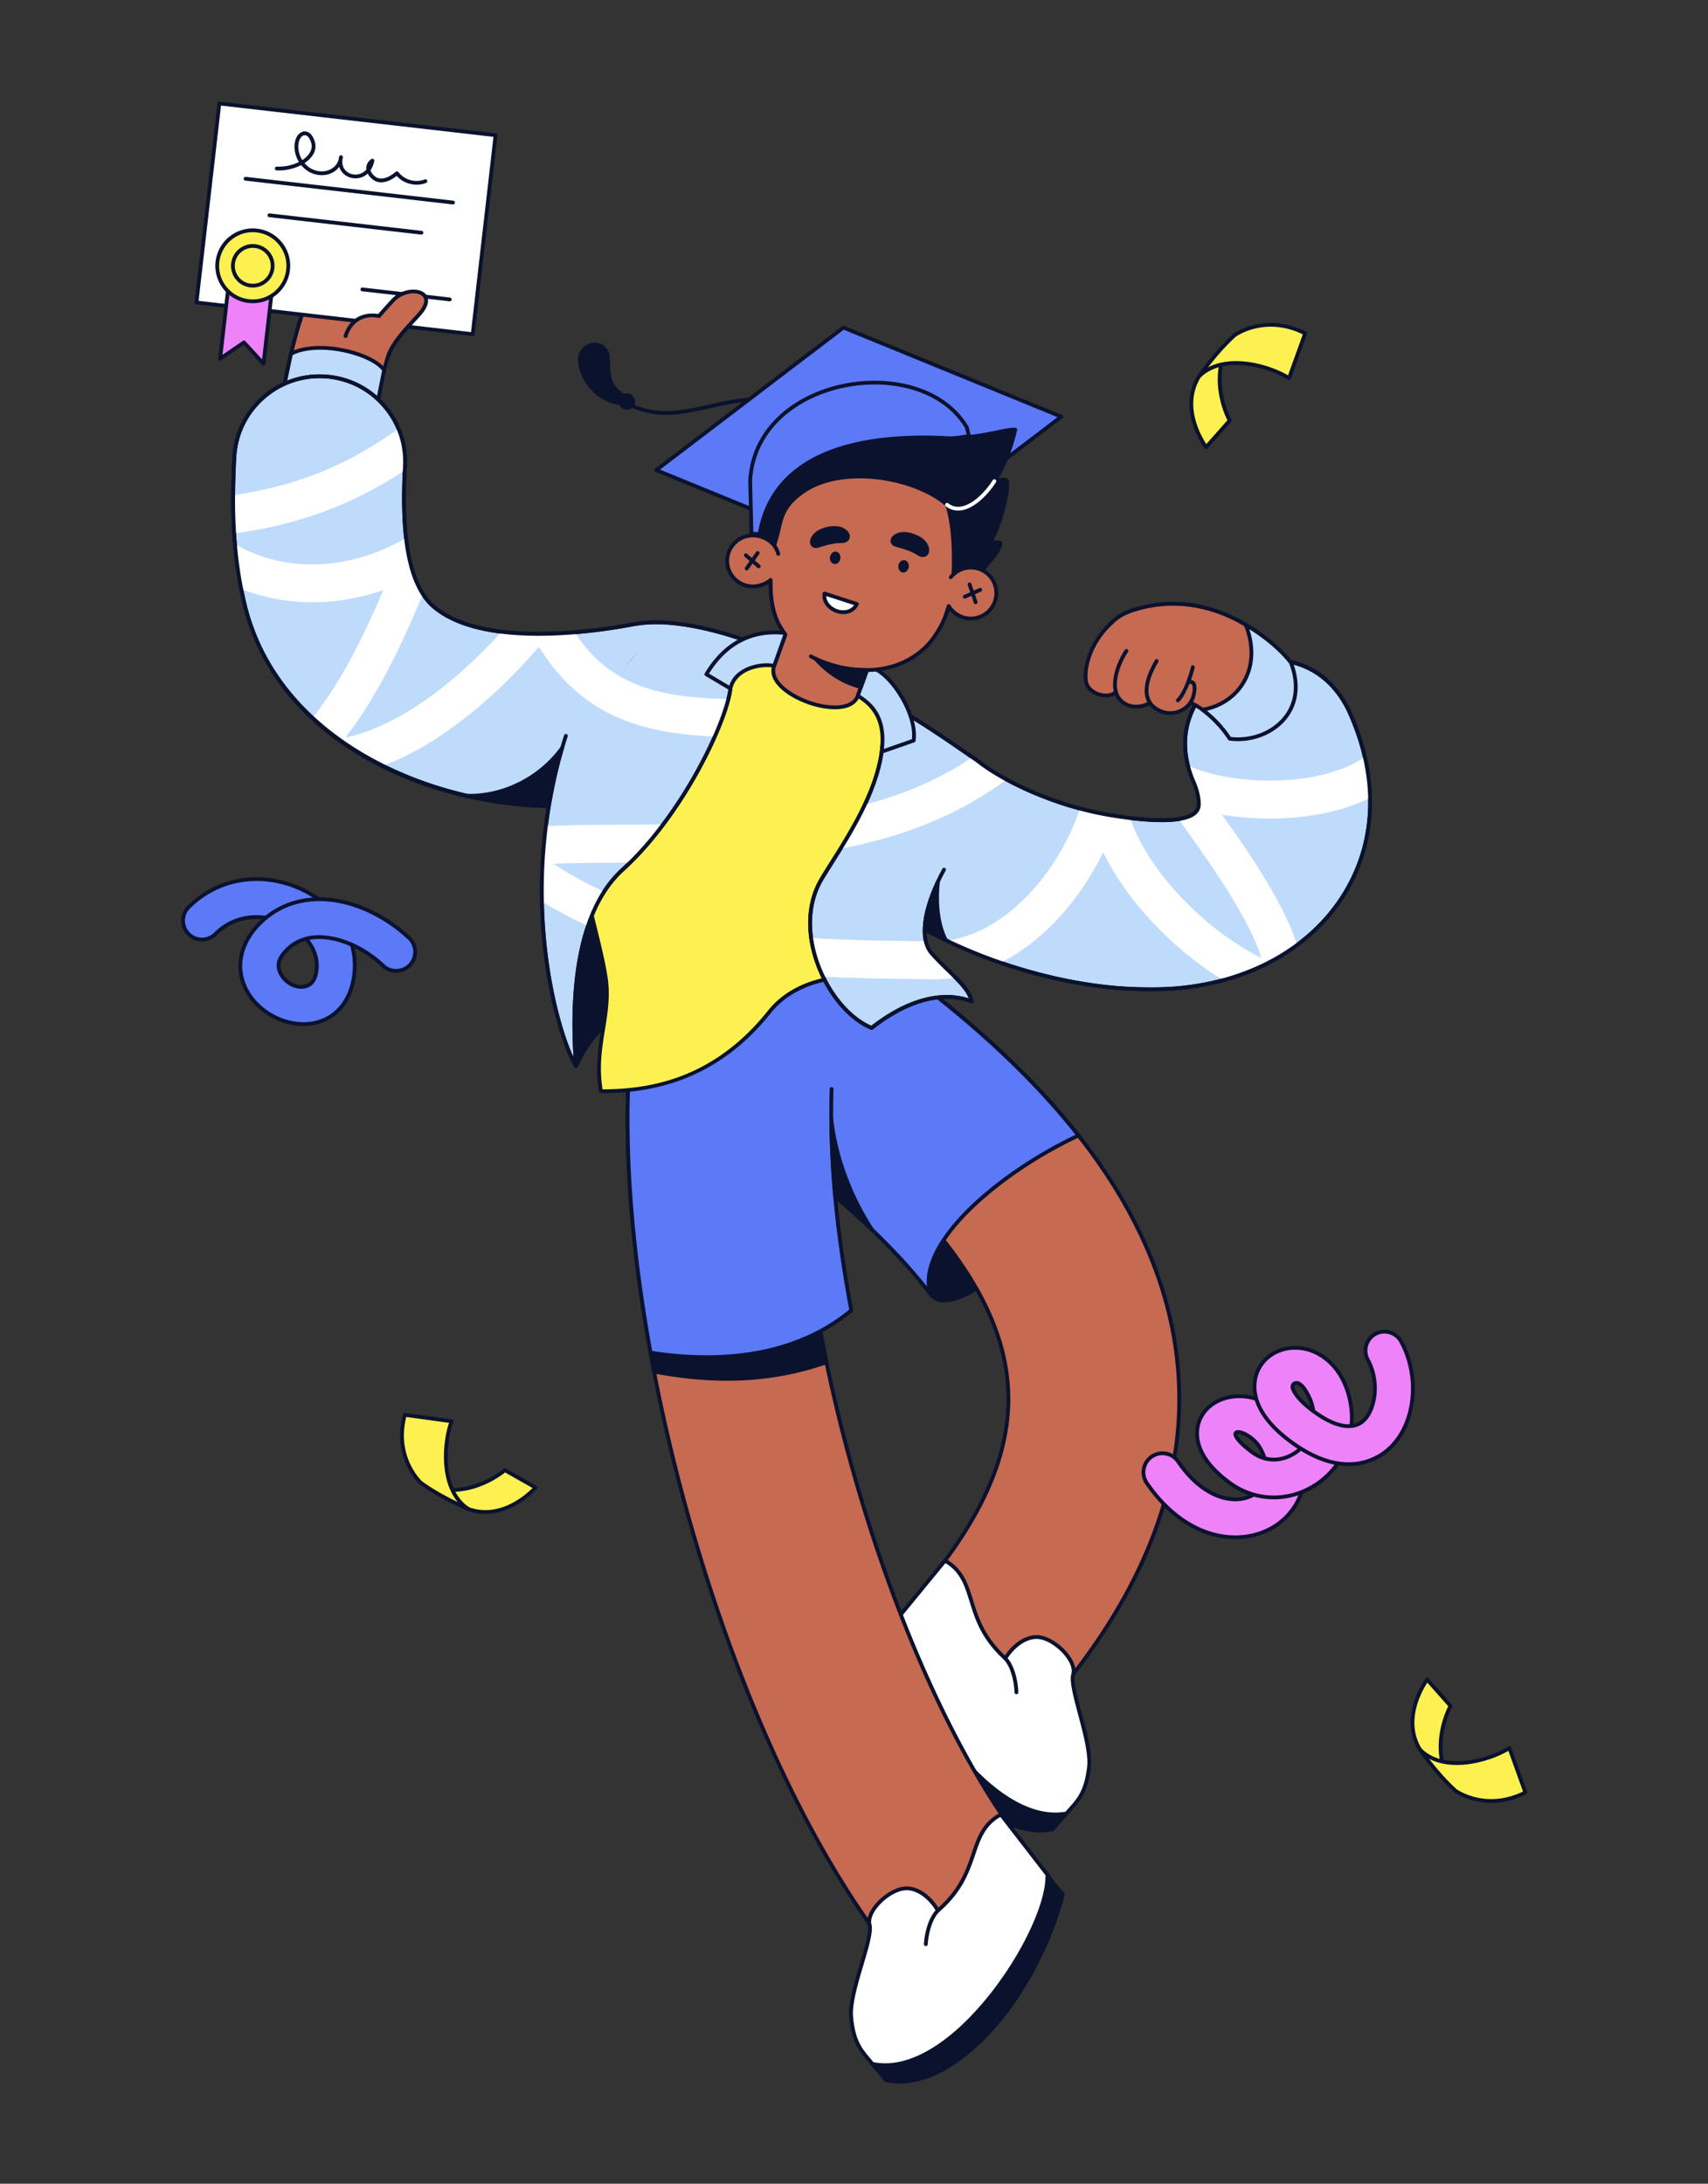 <svg xmlns="http://www.w3.org/2000/svg" viewBox="0 0 2347 3000" width="2347" height="3000"><rect x="0" y="0" width="2347" height="3000" fill="#333333" stroke="none"/><g transform="translate(794.348 447.391) rotate(0.0 333.261 161.739) scale(1.305 1.304)"><svg width="510.783" height="248.067" viewBox="0 0 510.783 248.067"><g fill="#0b122d"><path d="M293.206 124.329c-.472 0-.945-.166-1.326-.503-64.023-56.757-109.209-46.604-152.907-36.788-32.389 7.277-62.982 14.151-97.372-8.884a2 2 0 0 1 2.226-3.324c32.962 22.079 62.741 15.389 94.27 8.306 42.599-9.569 90.881-20.417 156.437 37.696a2 2 0 0 1-1.327 3.497Z"></path><path d="M39.768 83.102C20.361 78.62 4.749 61.845.677 42.663-5.363 14.209 30.916 9.744 33.3 32.426c1.518 14.436-1.701 27.159 12.362 37.455 6.758 4.341 1.722 15.373-5.894 13.221Z"></path><circle cx="51.362" cy="79.976" r="8.648"></circle></g><g><path fill="#5c79f7" d="m279.425 2 229.358 93.876-197.13 150.191-229.358-93.876L279.425 2z"></path><path d="M311.652 248.067c-.256 0-.513-.049-.757-.149L81.538 154.041a1.999 1.999 0 0 1-.454-3.442L278.213.409a1.996 1.996 0 0 1 1.97-.26l229.358 93.876a1.999 1.999 0 0 1 .454 3.442L312.864 247.658c-.354.27-.781.409-1.212.409ZM86.287 151.663l225.064 92.12 193.44-147.38L279.727 4.284 86.287 151.663Z" fill="#0b122d"></path></g></svg></g><g transform="translate(216.522 307.826) rotate(0.0 859.565 1276.957) scale(1.304 1.303)"><svg width="1318.311" height="1960.593" viewBox="0 0 1318.311 1960.593"><clipPath id="a"><path d="M1043.312 806.757c-77.233.118-165.66-25.333-234.954-63.085-.24 10.178 1.908 19.21 7.683 25.633 19.337 21.51 38.658 34.558 41.766 50.256-26.802-10.204-63.684-4.843-105.337 27.963-45.666-18.71-85.644-101.531-52.742-156.928 25.153-42.351 87.402-124.279 55.733-192.337 32.159 13.462 94.702 58.106 109.136 68.057 26 20.683 80.92 47.358 140.061 57.051 42.936 7.036 91.084 9.867 92.542-10.592.271-3.808-.233-13.149-6.068-25.98-45.901-109.778 111.275-181.286 163.855-74.508 72.922 158.226-38.942 297.48-211.676 294.469zM532.455 420.05v-.005c-10.65-.599-21.645.159-32.608 2.232-40.565 7.668-156.857 24.676-208.433-18.546-25.097-21.032-35.156-69.512-30.752-148.209 2.777-49.628-35.203-92.111-84.831-94.888-49.644-2.792-92.111 35.203-94.888 84.831-3.279 58.598-.435 105.467 8.952 147.5 29.672 143.12 179.806 217.323 322.396 220.754-22.762 136.183 13.035 248.504 28.68 274.121-4.458-57.693-4.458-158.525 49.077-207.171 27.391-24.89 51.485-57.297 70.374-88.891l.075-.026-.013-.078c25.055-41.93 40.935-82.411 43.147-101.965 3.881-34.304 45.189-37.942 45.189-37.942-21.037-11.954-74.603-29.87-116.365-31.716z"></path></clipPath><path d="M398.902 556.917C131.147 559.86 87.87 305.678 150.029 102.226c23.812-61.184 115.49-27.536 93.819 34.609-8.346 22.63-19.342 81.089-17.654 140.197-4.61 172.325 136.702 204.623 264.117 165.599 62.097-21.155 95.275 70.977 33.687 94.154-28.808 10.309-74.395 20.131-125.096 20.132z" fill="#c66a52"></path><path d="M394.359 558.942c-48.056 0-90.814-8.421-127.155-25.052-34.692-15.876-63.811-39.325-86.549-69.698-32.544-43.471-52.123-101.941-56.619-169.089-4.119-61.52 4.208-128.418 24.08-193.461a1.81 1.81 0 0 1 .049-.141c12.774-32.822 43.457-38.601 66.561-30.081 23.066 8.507 42.609 32.813 31.01 66.074-8.303 22.514-19.224 80.64-17.543 139.481v.11c-1.771 66.188 17.626 115.182 57.652 145.621 47.227 35.914 123.444 42.647 203.88 18.013 33.252-11.331 57.38 8.494 65.703 31.715 8.314 23.197 2.245 53.815-30.726 66.224-35.454 12.688-82.464 20.258-125.785 20.26-1.523.017-3.046.025-4.559.025zm-242.44-456.06c-33.163 108.606-42.185 259.906 31.938 358.914 47.047 62.842 119.385 94.179 215.023 93.122h.022c42.891 0 89.404-7.482 124.423-20.015 30.408-11.445 36.013-39.708 28.338-61.12-7.682-21.436-29.958-39.736-60.706-29.259-38.546 11.807-77.26 16.754-112.016 14.331-38.114-2.66-70.25-13.75-95.517-32.965-19.546-14.864-34.507-34.428-44.465-58.147-10.719-25.529-15.686-56.048-14.765-90.708-1.688-59.356 9.378-118.117 17.778-140.891 10.698-30.678-7.339-53.118-28.63-60.97-21.311-7.861-49.61-2.534-61.422 27.709z" fill="#0b122d"></path><path d="M140.599 136.835c27.745-15.056 85.576-.873 98.144 17.208l-6.22 30.952-98.578-16.633 6.655-31.527z" fill="#bfdbfb"></path><path d="M232.524 186.996a2.01 2.01 0 0 1-.335-.028l-98.578-16.633a2 2 0 0 1-1.624-2.386l6.655-31.527a2 2 0 0 1 1.003-1.345c12.894-6.997 33.871-8.501 56.112-4.025 20.793 4.185 38.311 12.761 44.628 21.849.311.447.426 1.002.318 1.536l-6.22 30.952a2 2 0 0 1-1.958 1.606zm-96.193-20.259 94.612 15.964 5.665-28.189c-6.166-8.04-22.343-15.654-41.641-19.539-20.882-4.203-40.441-3-52.606 3.194l-6.03 28.569z" fill="#0b122d"></path><path d="M422.643 613.857c-145.593 0-302.357-74.304-332.748-220.892-9.387-42.033-12.231-88.902-8.952-147.5 2.777-49.628 45.244-87.623 94.888-84.831 49.627 2.777 87.608 45.26 84.831 94.888-4.404 78.697 5.655 127.177 30.752 148.209 51.576 43.222 167.868 26.214 208.433 18.546 48.842-9.233 98.314 7.614 115.062 54.413s-7.613 98.314-54.413 115.062c-39.407 14.103-89.858 22.104-137.854 22.105z" fill="#bfdbfb"></path><path d="M422.643 615.857c-76.183 0-150.978-19.803-210.608-55.762-66.943-40.37-109.855-98.021-124.099-166.724-9.421-42.187-12.28-89.23-8.99-148.018 1.373-24.539 12.217-47.073 30.533-63.452 18.32-16.382 41.921-24.64 66.465-23.265 24.535 1.373 47.067 12.219 63.446 30.539 16.378 18.32 24.643 41.922 23.269 66.458-4.366 78.024 5.46 125.966 30.04 146.565 51.678 43.308 171.334 24.813 206.776 18.113 25.198-4.763 50.318-2.517 70.733 6.325 22.384 9.694 38.492 26.77 46.584 49.379 8.28 23.137 7.054 48.114-3.451 70.329-10.506 22.216-29.033 39.01-52.171 47.29-39.461 14.122-89.952 22.222-138.527 22.223zM170.667 162.489c-21.645 0-42.26 7.853-58.522 22.395-17.52 15.667-27.892 37.221-29.205 60.694-3.269 58.41-.438 105.104 8.907 146.952 31.245 150.704 193.376 219.329 330.796 219.328 48.134 0 98.134-8.016 137.18-21.989 22.131-7.92 39.854-23.984 49.902-45.234 10.049-21.249 11.221-45.14 3.301-67.271-17.238-48.167-69.079-61.389-112.807-53.121-19.893 3.761-59.385 10.027-100.468 9.846-50.2-.237-87.082-9.935-109.621-28.824-25.614-21.465-35.906-70.483-31.465-149.854 1.313-23.469-6.591-46.044-22.258-63.568-15.666-17.523-37.219-27.897-60.688-29.21a89.973 89.973 0 0 0-5.052-.143z" fill="#0b122d"></path><path d="M194.8 68.904c-.784-14.659.461-30.878 0-50.3-.264-11.139-21.58-12.421-28.005 15.844-4.803 21.128-12.92 55.902-16.767 67.778" fill="#c66a52"></path><path d="M150.029 104.227a1.999 1.999 0 0 1-1.903-2.617c4.09-12.626 13.055-51.484 16.719-67.605 4.148-18.248 14.534-25.555 22.986-24.714 5.245.526 8.849 4.25 8.969 9.267.217 9.153.06 17.449-.092 25.472-.166 8.772-.323 17.058.089 24.768a2 2 0 0 1-1.89 2.104c-1.093.069-2.045-.787-2.104-1.89-.42-7.855-.262-16.211-.094-25.058.151-7.98.307-16.233.092-25.301-.071-2.995-2.128-5.057-5.368-5.381-6.486-.653-15.099 5.839-18.687 21.621-3.677 16.173-12.675 55.171-16.814 67.951a2.001 2.001 0 0 1-1.902 1.384z" fill="#0b122d"></path><path d="M222.326 77.232c4.703-15.286 15.446-49.245 17.672-59.871 4.793-22.88-25.602-19.009-34.616 3.725-9.015 22.734-15.56 42.633-17.836 51.969" fill="#c66a52"></path><path d="M222.327 79.232a2 2 0 0 1-1.912-2.589c.76-2.47 1.677-5.427 2.691-8.694 5.212-16.797 13.088-42.181 14.935-50.999 1.4-6.683-.361-11.125-4.96-12.507-7.069-2.124-20.32 3.458-25.84 17.38-9.231 23.281-15.568 42.744-17.752 51.705a2 2 0 0 1-3.886-.948c2.217-9.095 8.618-28.773 17.92-52.232C209.571 5.095 224.561-2.296 234.232.612c6.667 2.004 9.555 8.418 7.724 17.158-1.886 9.002-9.796 34.495-15.03 51.364a3744.555 3744.555 0 0 0-2.688 8.686 2.002 2.002 0 0 1-1.911 1.412z" fill="#0b122d"></path><path d="M241.466 96.218c10.439-25.796 17.606-52.531 20.171-65.771 3.712-19.158-23.731-17.478-32.667 6.338-7.421 19.777-15.115 39.494-15.115 39.494" fill="#c66a52"></path><path d="M241.465 98.219a2 2 0 0 1-1.854-2.75c9.743-24.078 17.229-50.78 20.062-65.401 1.066-5.501-.622-9.174-4.753-10.34-6.6-1.862-18.641 3.272-24.078 17.762-7.341 19.563-15.047 39.32-15.124 39.518a2 2 0 0 1-3.726-1.454 3730.58 3730.58 0 0 0 15.105-39.469c5.758-15.343 19.596-22.836 28.91-20.206 4.808 1.357 9.328 5.998 7.593 14.95-2.868 14.804-10.438 41.816-20.281 66.141a2.001 2.001 0 0 1-1.855 1.25zm199.506 789.62c12.694-25.988 28.287-51.109 70.387-61.678 42.1-10.568-19.751-162.331-44.699-135.566s-43.06 163.98-25.688 197.244z" fill="#0b122d"></path><path d="M440.971 889.839a2 2 0 0 1-1.773-1.074c-17.719-33.928.261-171.923 25.998-199.533 3.7-3.969 8.397-4.851 13.583-2.546 22.746 10.109 51.834 80.353 48.632 117.439-1.464 16.955-9.273 22.396-15.566 23.977-41.51 10.419-56.886 35.658-69.077 60.615a2 2 0 0 1-1.77 1.122zm32.383-200.411c-1.943 0-3.653.837-5.232 2.531-23.514 25.226-40.895 153.239-27.037 191.146 12.346-24.509 28.761-48.585 69.786-58.883 7.318-1.837 11.542-8.714 12.555-20.441 3.258-37.736-26.721-104.751-46.271-113.44-1.367-.607-2.627-.913-3.801-.913zM814.141 1127.7c31.07 43.644 189.609-123.396 156.251-166.737S774.723 1072.331 814.141 1127.7z" fill="#0b122d"></path><path d="M829.203 1136.91c-7.277 0-12.881-2.699-16.69-8.05-11.793-16.566-7.273-43.328 12.73-75.354 17.186-27.519 44.002-56.205 71.732-76.735 16.071-11.898 31.164-20.009 43.647-23.456 14.249-3.933 25.092-1.71 31.356 6.429 7.27 9.446 6.669 24.274-1.787 44.072-21.836 51.125-96.62 128.49-137.47 132.899a32.78 32.78 0 0 1-3.518.196zm123.959-181.532c-13.188 0-31.93 8.409-53.809 24.607-27.347 20.248-53.785 48.524-70.719 75.64-19.09 30.567-23.659 55.751-12.864 70.915 3.5 4.917 9.06 7.004 16.521 6.197 17.432-1.881 44.626-19.461 72.745-47.025 27.819-27.27 50.8-58.473 61.476-83.468 7.735-18.109 8.529-31.962 2.295-40.061-3.513-4.564-8.84-6.805-15.645-6.805z" fill="#0b122d"></path><path d="M887.625 1571.499c-19.715 0-39.562-6.446-56.156-19.718-38.817-31.046-45.117-87.682-14.071-126.499 59.932-74.934 85.426-143.32 77.941-209.068-4.602-40.42-21.362-80.824-51.24-123.521-31.807-45.452-78.531-92.714-138.878-140.472-38.977-30.846-45.568-87.448-14.722-126.425 30.845-38.977 87.447-45.568 126.425-14.722 75.102 59.435 132.231 117.796 174.652 178.419 46.847 66.946 74.64 136.376 82.607 206.36 12.997 114.169-26.104 229.187-116.216 341.856-17.774 22.223-43.938 33.789-70.343 33.789z" fill="#c66a52"></path><path d="M887.625 1573.499c-21.067 0-40.917-6.97-57.405-20.156-19.191-15.349-31.256-37.252-33.973-61.676-2.717-24.423 4.24-48.443 19.589-67.634 59.582-74.496 84.938-142.4 77.516-207.593-4.563-40.081-21.21-80.184-50.892-122.601-31.697-45.294-78.288-92.414-138.48-140.05-19.27-15.25-31.448-37.091-34.29-61.5s3.991-48.464 19.241-67.734 37.09-31.448 61.5-34.29c24.407-2.844 48.464 3.991 67.735 19.241 75.257 59.558 132.516 118.057 175.05 178.841 47.04 67.222 74.95 136.961 82.956 207.281 13.06 114.717-26.184 230.231-116.641 343.332-17.557 21.951-43.765 34.54-71.905 34.54zM761.246 793.635c-3.434 0-6.889.2-10.352.603-23.348 2.719-44.239 14.367-58.826 32.799s-21.123 41.441-18.405 64.789c2.719 23.348 14.367 44.239 32.799 58.826 60.497 47.877 107.356 95.28 139.275 140.894 30.074 42.977 46.948 83.682 51.589 124.442 7.548 66.305-18.086 135.174-78.367 210.543-14.681 18.357-21.336 41.332-18.737 64.694 2.599 23.361 14.139 44.313 32.496 58.994 15.771 12.613 34.758 19.28 54.907 19.28 26.918 0 51.987-12.042 68.781-33.038 89.768-112.239 128.725-226.76 115.791-340.381-7.93-69.65-35.606-138.77-82.259-205.44-42.308-60.461-99.307-118.685-174.255-177.997-15.698-12.424-34.717-19.008-54.438-19.008z" fill="#0b122d"></path><path d="M814.141 1127.7c-31.142-40.447-73.769-82.181-126.992-124.301-38.977-30.846-88.389-134.07-50.483-183.93 30.082-39.569 141.28-39.241 180.257-8.395 63.256 50.06 113.762 99.359 153.468 149.888-81.513 38.277-171.05 112.403-156.251 166.737z" fill="#5c79f7"></path><path d="M814.143 1129.7a1.998 1.998 0 0 1-1.586-.78c-31.026-40.296-73.636-82-126.648-123.953-20.544-16.258-42.534-50.717-54.72-85.746-8.544-24.559-19.4-70.333 3.887-100.963 11.552-15.194 35.438-25.776 67.26-29.795 44.592-5.634 93.306 3.217 115.831 21.043 63.63 50.355 113.938 99.493 153.8 150.221a2 2 0 0 1-.722 3.046c-42.896 20.143-84.335 48.196-113.693 76.965-23.511 23.04-49.792 56.912-41.479 87.436a2 2 0 0 1-1.929 2.525zm-84.306-338.936c-8.994 0-18.075.541-27 1.668-30.747 3.884-53.681 13.916-64.577 28.248-22.156 29.144-11.573 73.426-3.293 97.228 11.957 34.371 33.427 68.097 53.425 83.923 50.485 39.954 91.602 79.708 122.344 118.278-2.869-30.038 21.754-61.413 44.016-83.228 29.146-28.562 70.041-56.409 112.516-76.652-39.417-49.782-89.027-98.081-151.583-147.586-17.309-13.698-50.881-21.879-85.846-21.879zm49.069 680.484c-7.769 11.112-16.993 20.293-16.993 20.293 27.398 116.581 113.843 214.765 181.118 200.944l14.913-16.766c-71.541 10.142-172.467-114.449-179.038-204.471z" fill="#0b122d"></path><path d="M930.224 1695.763c-29.649.002-63.235-18.901-94.198-53.516-35.127-39.271-62.85-94.034-76.061-150.249a2 2 0 0 1 .536-1.875c.091-.091 9.195-9.193 16.765-20.021a2 2 0 0 1 3.634 1.001c4.099 56.157 46.888 130.512 99.531 172.957 28.037 22.605 54.744 32.865 77.232 29.68a1.993 1.993 0 0 1 2.043 1.035c.397.739.29 1.647-.268 2.274l-14.913 16.766c-.287.322-.67.543-1.092.63a65.576 65.576 0 0 1-13.209 1.318zm-166.111-203.607c13.161 55.208 40.422 108.885 74.895 147.424 34.448 38.512 71.933 57.092 102.974 51.075l11.072-12.448c-22.452 1.247-48.297-9.396-75.134-31.034-51.777-41.746-94.168-114.033-100.516-170.475-5.637 7.424-11.253 13.363-13.291 15.458z" fill="#0b122d"></path><path d="M829.814 1409.185c36.445 21.226 17.354 61.026 63.5 103.095 0 0 11.177-19.886 30.136-22.372 18.958-2.486 45.809 24.33 41.394 39.198-4.414 14.868 19.706 70.972 16.715 97.519-3.416 30.313-13.846 37.201-23.615 49.094-84.669 16.175-183.058-146.601-179.038-204.471z" fill="#fff"></path><path d="M946.062 1678.829c-23.238 0-48.768-11.847-74.613-34.777-55.596-49.324-97.177-134.941-94.538-172.943.029-.414.186-.809.449-1.13l50.908-62.063a1.999 1.999 0 0 1 2.553-.459c18.427 10.732 23.136 25.915 28.589 43.494 5.474 17.646 11.66 37.587 33.488 58.215 3.572-5.387 14.151-19.125 30.291-21.241 12.325-1.624 26.45 7.75 34.981 17.75 7.409 8.685 10.54 17.433 8.59 24-1.946 6.553 2.467 23.122 7.139 40.664 5.275 19.805 11.253 42.253 9.646 56.51-2.957 26.242-11.014 35.315-19.543 44.92-1.486 1.674-3.023 3.404-4.513 5.219a2.004 2.004 0 0 1-1.17.695 65.212 65.212 0 0 1-12.258 1.146zm-165.2-206.812c-2.078 37.425 38.768 120.715 93.241 169.043 29.236 25.937 57.834 37.274 82.763 32.825 1.387-1.664 2.787-3.241 4.146-4.771 8.096-9.118 15.744-17.73 18.56-42.713 1.522-13.507-4.353-35.569-9.537-55.033-5.03-18.888-9.374-35.199-7.108-42.832 1.534-5.167-1.382-12.742-7.799-20.265-7.576-8.88-20.641-17.794-31.418-16.38-17.715 2.323-28.546 21.18-28.653 21.371a2.004 2.004 0 0 1-3.09.497c-24.068-21.942-30.607-43.023-36.377-61.622-5.263-16.966-9.452-30.47-25.326-40.346l-49.403 60.227z" fill="#0b122d"></path><path d="M905.056 1550.068a2 2 0 0 1-1.999-1.957c-.005-.229-.616-22.963-11.215-34.477a2 2 0 1 1 2.943-2.709c11.631 12.634 12.25 36.108 12.271 37.102a2 2 0 0 1-1.957 2.041h-.043z" fill="#0b122d"></path><path d="M845.44 1859.172c-26.48 0-52.708-11.631-70.479-33.961-79.389-99.758-152.249-251.311-205.16-426.739-24.827-82.314-43.923-165.253-56.76-246.513-13.38-84.699-19.241-163.319-17.42-233.674 1.286-49.689 42.614-88.931 92.298-87.642 49.689 1.286 88.928 42.609 87.642 92.298-3.072 118.715 21.193 273.094 66.573 423.553 45.805 151.867 109.105 285.498 173.672 366.631 30.951 38.894 24.514 95.514-14.379 126.465-16.563 13.181-36.345 19.582-55.985 19.582z" fill="#c66a52"></path><path d="M845.44 1861.172c-28.227 0-54.486-12.653-72.044-34.715-79.542-99.951-152.527-251.74-205.51-427.407-24.853-82.401-43.97-165.429-56.821-246.778-13.398-84.818-19.268-163.56-17.444-234.038.635-24.566 10.8-47.414 28.622-64.336 17.821-16.922 41.163-25.879 65.728-25.253 24.566.636 47.414 10.8 64.335 28.62s25.89 41.163 25.254 65.729c-3.066 118.511 21.167 272.661 66.488 422.924 45.734 151.633 108.907 285.021 173.322 365.963 31.588 39.694 24.995 97.687-14.698 129.275-16.455 13.095-36.245 20.017-57.231 20.017zM585.524 832.612c-22.635 0-44.048 8.538-60.528 24.186-17.047 16.187-26.769 38.042-27.377 61.539-1.817 70.235 4.036 148.732 17.396 233.311 12.822 81.17 31.899 164.02 56.699 246.247 52.84 175.193 125.576 326.508 204.81 426.071 16.795 21.103 41.913 33.207 68.915 33.207 20.071 0 39-6.621 54.74-19.147 37.967-30.215 44.274-85.686 14.059-123.654-64.719-81.324-128.147-215.199-174.022-367.299-45.439-150.654-69.734-305.263-66.657-424.183.608-23.498-7.971-45.826-24.156-62.871s-38.04-26.768-61.538-27.375a87.2 87.2 0 0 0-2.342-.031z" fill="#0b122d"></path><path d="m523.202 1209.912-3.733-20.001 178.863-22.67 6.595 32.816c-71.133 24.72-133.408 18.586-181.725 9.854z" fill="#0b122d"></path><path d="M600.203 1219.538c-28.899 0-54.953-3.609-77.357-7.658a2 2 0 0 1-1.61-1.601l-3.733-20.001a2 2 0 0 1 1.715-2.351l178.863-22.669a1.996 1.996 0 0 1 2.212 1.59l6.595 32.816a2 2 0 0 1-1.304 2.283c-37.878 13.164-73.373 17.592-105.38 17.592zm-75.289-11.35c46.226 8.26 107.873 14.387 177.707-9.452l-5.884-29.277-174.913 22.169 3.091 16.56z" fill="#0b122d"></path><path d="M710.226 911.919c-1.837 70.998 4.391 145.398 20.778 233.44-57.726 47.868-137.06 56.227-211.536 44.553a1746.612 1746.612 0 0 1-6.428-37.952c-13.38-84.699-19.241-163.319-17.42-233.674 1.286-49.689 44.953-106.121 103.278-107.848 7.411-.22 14.545.224 21.371 1.252" fill="#5c79f7"></path><path d="M577.795 1196.631c-18.872 0-38.458-1.581-58.637-4.744a2 2 0 0 1-1.658-1.621 1753.767 1753.767 0 0 1-6.435-37.995c-13.399-84.818-19.268-163.56-17.444-234.038.657-25.396 11.868-52.073 30.758-73.191 20.382-22.786 46.825-35.786 74.46-36.604 7.364-.219 14.672.21 21.728 1.273a2 2 0 0 1-.596 3.955c-6.82-1.027-13.891-1.44-21.013-1.23-56.475 1.673-100.08 57.29-101.338 105.901-1.817 70.235 4.036 148.732 17.397 233.311a1746.684 1746.684 0 0 0 6.168 36.506c59.774 9.163 143.681 8.801 207.639-43.589-15.934-85.953-22.479-159.921-20.595-232.697a2.01 2.01 0 0 1 2.051-1.948 2.001 2.001 0 0 1 1.948 2.051c-1.884 72.814 4.708 146.858 20.745 233.021a2 2 0 0 1-.69 1.906c-27.44 22.753-61.221 37.905-100.406 45.033-17.224 3.133-35.299 4.701-54.08 4.701z" fill="#0b122d"></path><path d="M1052.858 756.169c-90.897.007-198.503-40.965-265.133-93.288-50.502-42.353 9.534-118.005 62.255-78.259 44.076 37.566 166.122 85.882 239.101 67.914 22.354-4.911 39.048-14.469 51.038-29.219 30.04-47.27-37.71-139.592-83.638-120.349-63.367 18.308-92.496-73.936-30.126-95.356 107.304-36.127 212.055 70.107 220.328 173.42 13.215 110.828-92.818 178.289-193.825 175.137z" fill="#c66a52"></path><path d="M1059.655 758.275c-2.275 0-4.552-.035-6.829-.106-43.817 0-93.021-9.384-142.312-27.139-46.75-16.839-90.796-40.483-124.024-66.577-27.12-22.742-23.092-53.647-7.894-72.755 15.182-19.088 44.374-29.944 72.588-8.673.032.024.063.049.094.075 22.484 19.163 64.887 40.516 108.028 54.4 51.003 16.415 96.922 21.065 129.298 13.094 21.896-4.812 38.201-14.114 49.89-28.447 16.035-25.389 2.331-64.863-19.522-90.77-15.795-18.725-40.304-35.535-61.717-26.563-.071.03-.144.055-.218.077-33.936 9.807-57.315-10.8-64.675-34.094-7.361-23.299-.067-53.601 33.344-65.076 42.451-14.291 88.394-7.273 129.379 19.757 52.045 34.327 88.782 95.323 93.593 155.394 5.173 43.371-7.52 83.181-36.714 115.049-35.547 38.801-93.395 62.354-152.307 62.354zm-6.797-4.106h.063c60.117 1.875 119.93-21.48 156.092-60.952 28.384-30.982 40.723-69.694 35.685-111.95-4.723-58.967-40.76-118.777-91.815-152.451-39.934-26.339-84.642-33.195-125.889-19.31-30.864 10.6-37.613 38.577-30.817 60.083 6.786 21.477 28.341 40.472 59.642 31.487 19.571-8.123 44.928 2.489 66.211 27.72 22.12 26.223 37.744 67.322 19.779 95.592a2.255 2.255 0 0 1-.136.189c-12.286 15.115-29.348 24.898-52.16 29.911-33.037 8.135-79.731 3.457-131.431-13.182-43.573-14.023-86.485-35.657-109.351-55.125-26.061-19.611-52.998-9.604-67.003 8.004-14.03 17.639-17.735 46.179 7.284 67.161 69.575 54.635 178.085 92.821 263.826 92.821h.022zm-115.247 986.032c7.458 11.324 16.424 20.757 16.424 20.757-30.621 115.777-119.589 211.629-186.456 195.948l-14.442-17.174c71.232 12.123 175.408-109.726 184.474-199.531z" fill="#0b122d"></path><path d="M782.224 1960.562c-5.177 0-10.219-.564-15.101-1.709a2 2 0 0 1-1.074-.66l-14.442-17.173a2 2 0 0 1 1.866-3.259c22.348 3.8 49.262-5.687 77.835-27.444 53.802-40.969 98.647-114.189 104.313-170.316a2.001 2.001 0 0 1 3.66-.9c7.267 11.034 16.115 20.386 16.204 20.479.478.503.661 1.218.484 1.889-14.771 55.848-43.972 109.84-80.115 148.132-31.178 33.032-64.466 50.958-93.63 50.961zm-13.546-5.456c30.848 6.873 68.804-10.679 104.266-48.25 35.471-37.58 64.18-90.499 78.873-145.343-1.979-2.152-7.428-8.244-12.857-15.821-7.918 56.346-52.309 127.51-105.23 167.808-27.347 20.824-53.417 30.727-75.776 28.856l10.723 12.751z" fill="#0b122d"></path><path d="M888.611 1676.856c-37.02 20.207-19.04 60.521-66.335 101.294 0 0-10.621-20.189-29.503-23.199-18.882-3.011-46.466 23.05-42.466 38.034s-21.668 70.398-19.413 97.018c2.574 30.396 12.808 37.571 22.244 49.73 84.188 18.518 186.887-141.571 184.474-199.531l-49-63.346z" fill="#fff"></path><path d="M766.831 1943.196c-4.824 0-9.535-.501-14.124-1.51a1.99 1.99 0 0 1-1.15-.727c-1.439-1.855-2.927-3.627-4.367-5.341-8.26-9.838-16.062-19.131-18.29-45.446-1.21-14.296 5.388-36.569 11.21-56.221 5.156-17.405 10.027-33.846 8.264-40.45-1.767-6.618 1.606-15.276 9.253-23.752 8.805-9.759 23.185-18.726 35.46-16.773 16.075 2.563 26.269 16.589 29.69 22.073 22.392-20.015 29.129-39.776 35.09-57.263 5.939-17.421 11.067-32.467 29.785-42.684a2 2 0 0 1 2.54.532l49 63.346c.253.328.399.727.416 1.141 1.588 38.14-42.355 122.672-99.306 170.441-25.678 21.539-50.784 32.635-73.472 32.636zm-12.566-5.267c24.755 5.135 53.597-5.378 83.467-30.433 25.305-21.225 50.865-52.839 70.127-86.735 17.942-31.573 28.287-61.337 27.775-79.845l-47.547-61.467c-16.142 9.432-20.703 22.814-26.434 39.627-6.283 18.432-13.404 39.323-38.072 60.588a2.002 2.002 0 0 1-3.075-.582c-.102-.193-10.405-19.343-28.049-22.157-10.737-1.714-24.042 6.836-31.861 15.503-6.624 7.342-9.748 14.833-8.358 20.041 2.053 7.692-2.741 23.877-8.293 42.618-5.721 19.313-12.207 41.203-11.06 54.747 2.121 25.052 9.527 33.873 17.368 43.211 1.315 1.567 2.671 3.182 4.011 4.883z" fill="#0b122d"></path><path d="M809.546 1815.599c-.033 0-.066 0-.1-.002a2 2 0 0 1-1.9-2.094c.048-.992 1.319-24.441 13.296-36.748a1.999 1.999 0 1 1 2.866 2.79c-10.915 11.214-12.156 33.924-12.167 34.152a2 2 0 0 1-1.996 1.902z" fill="#0b122d"></path><path d="M1043.312 806.757c-100.139.153-219.105-42.672-290.771-99.573-38.899-30.943-45.349-87.562-14.405-126.461s87.56-45.349 126.462-14.406c26 20.683 80.92 47.358 140.061 57.051 42.936 7.036 91.084 9.867 92.542-10.592.271-3.808-.233-13.149-6.068-25.98-45.901-109.778 111.275-181.286 163.855-74.508 72.922 158.226-38.942 297.48-211.676 294.469z" fill="#bfdbfb"></path><path d="M1048.667 808.804c-1.786 0-3.577-.016-5.37-.047h-.511c-97.493 0-217.272-41.081-291.489-100.007-39.701-31.582-46.307-89.573-14.727-129.273 31.58-39.698 89.571-46.304 129.272-14.726 25.804 20.527 80.351 47.007 139.139 56.643 45.035 7.38 75.633 6.864 86.159-1.451 2.526-1.996 3.856-4.387 4.064-7.31.174-2.444.264-11.469-5.894-25.01-24.194-57.861 6.888-103.33 45.996-121.114 39.102-17.782 93.794-11.317 121.474 44.895 16.801 36.453 24.395 72.793 22.593 108.057-1.709 33.449-11.721 64.425-29.759 92.066-19.69 30.173-48.56 55.024-83.488 71.866-34.552 16.661-75.059 25.41-117.461 25.411zm-5.358-4.047h.038c1.781.031 3.563.046 5.333.046 84.842.001 158.424-35.451 197.585-95.462 36.788-56.373 39.24-126.058 6.905-196.217-26.481-53.775-78.807-59.982-116.208-42.974-37.407 17.011-67.127 60.527-43.986 115.874 6.524 14.344 6.409 24.212 6.218 26.894-.289 4.051-2.164 7.47-5.574 10.165-14.635 11.563-56.633 7.611-89.286 2.259-59.494-9.751-114.786-36.621-140.982-57.459-37.975-30.205-93.445-23.886-123.652 14.085-30.208 37.974-23.889 93.444 14.085 123.651 73.567 58.411 192.33 99.139 288.998 99.139h.524z" fill="#0b122d"></path><path d="M737.914 497.351c18.679 6.876 72.892 36.147 88.444 55.844 21.35 27.041 1.103 80.952-6.801 106.312-16.981 54.481-39.319 115.269-20.336 141.448 0 0-106.087-31.06-154.464 29.657-57.598 72.289-126.365 83.706-177.513 83.706-8.227-47.396 11.281-78.967 4.907-120.377-9.219-59.894-47.406-151.415-23.349-232.075s72.17-136.557 101.887-130.896c29.717 5.66 99.04 34.903 99.04 34.903l88.185 31.479z" fill="#fdf151"></path><path d="M467.245 916.318a2 2 0 0 1-1.97-1.658c-4.372-25.185-1.03-45.869 2.203-65.871 2.922-18.082 5.681-35.161 2.698-54.543-2.404-15.616-6.845-33.627-11.547-52.696-13.208-53.563-29.646-120.223-11.741-180.255 11.399-38.222 28.865-73.203 49.178-98.499 19.594-24.399 39.639-36.714 55-33.791 29.424 5.605 95.878 33.522 99.391 35.003l88.132 31.459.019.007c18.717 6.89 73.249 36.124 89.323 56.482 20.155 25.528 4.933 72.734-4.161 100.939-.836 2.593-1.615 5.007-2.3 7.207a3009.34 3009.34 0 0 1-5.188 16.427c-15.702 49.407-31.939 100.497-15.438 123.252a2 2 0 0 1-2.181 3.093c-.263-.077-26.705-7.703-58.635-7.861-29.237-.131-69.232 6.131-93.703 36.844-25.997 32.628-56.956 56.039-92.019 69.581-25.922 10.012-54.399 14.878-87.059 14.878zm79.114-483.748c-13.343 0-30.259 11.663-47.176 32.729-19.997 24.902-37.208 59.399-48.464 97.138-17.593 58.989-1.3 125.063 11.792 178.154 4.724 19.157 9.186 37.252 11.617 53.045 3.079 20.005.271 37.387-2.703 55.79-3.107 19.231-6.319 39.101-2.488 62.887 47.12-.21 115.72-9.48 174.257-82.948 20.176-25.323 53.714-38.624 96.948-38.351 24.384.131 45.624 4.543 54.808 6.767-13.186-25.862 2.409-74.926 17.517-122.464a3001.43 3001.43 0 0 0 5.181-16.406 798.48 798.48 0 0 1 2.312-7.244c8.85-27.445 23.661-73.381 4.829-97.233-15.375-19.475-69.664-48.614-87.555-55.203l-88.177-31.476a2.274 2.274 0 0 1-.105-.041c-.691-.292-69.468-29.225-98.637-34.781a21.085 21.085 0 0 0-3.956-.364z" fill="#0b122d"></path><path d="M737.914 497.351c-10.77 30.17-98.954-1.309-88.185-31.479l23.158-64.876 88.185 31.479-23.158 64.875z" fill="#c66a52"></path><path d="M713.732 511.557c-9.079 0-19.267-2.081-28.66-5.434-11.815-4.217-22.119-10.229-29.015-16.926-8.15-7.916-10.989-16.213-8.211-23.996l23.158-64.875a2 2 0 0 1 2.556-1.211l88.185 31.479a2 2 0 0 1 1.211 2.556l-23.158 64.875c-3.461 9.697-13.741 13.533-26.066 13.533zm-39.633-108.004-22.486 62.992c-2.795 7.831 2.389 15.08 7.231 19.782 6.494 6.307 16.286 12 27.573 16.028s22.471 5.826 31.49 5.055c6.725-.573 15.328-2.901 18.123-10.731l22.486-62.992zm63.816 93.798h.01z" fill="#0b122d"></path><path d="M828.756 680.668c-14.958 27-29.975 69.436-12.714 88.636 19.337 21.51 38.658 34.558 41.766 50.256-26.802-10.204-63.684-4.843-105.337 27.963-45.666-18.71-85.644-101.531-52.742-156.928 25.153-42.35 87.402-124.279 55.733-192.337 32.159 13.462 94.702 58.106 109.136 68.057" fill="#bfdbfb"></path><path d="M752.471 849.524c-.256 0-.513-.049-.758-.149-24.687-10.115-47.92-38.403-59.189-72.069-10.836-32.374-8.888-63.53 5.486-87.731 3.157-5.315 6.938-11.319 10.942-17.675 28.651-45.489 71.948-114.232 44.698-172.796a1.998 1.998 0 0 1 2.586-2.688c29.075 12.171 83.269 49.972 103.671 64.202 2.387 1.665 4.357 3.04 5.828 4.053a2 2 0 0 1-2.271 3.293 1463.251 1463.251 0 0 1-5.845-4.065c-19.256-13.431-68.758-47.959-98.284-61.732 10.303 25.654 9.181 55.027-3.384 89.593-11.2 30.811-29.172 59.345-43.613 82.272-3.989 6.333-7.757 12.315-10.887 17.586-13.77 23.185-15.593 53.165-5.132 84.418 10.751 32.121 32.585 59.123 55.846 69.188 36.337-28.312 72.582-38.452 102.673-28.822-3.263-8.819-11.893-17.235-22.487-27.568-5.475-5.34-11.681-11.392-17.794-18.193-17.322-19.268-4.118-61.032 12.452-90.942a2 2 0 0 1 3.499 1.939c-15.933 28.76-28.892 68.626-12.976 86.33 6.026 6.703 12.182 12.707 17.613 18.003 12.501 12.191 22.375 21.821 24.628 33.201a2.002 2.002 0 0 1-2.674 2.258c-29.676-11.298-66.393-1.473-103.387 27.666a2.004 2.004 0 0 1-1.238.429z" fill="#0b122d"></path><path d="M430.276 539.605c-54.054 167.88-7.717 318.089 10.695 348.235-4.457-57.693-4.457-158.525 49.077-207.171 63.776-57.952 109.702-156.656 113.583-190.96s45.189-37.942 45.189-37.942c-21.037-11.954-74.604-29.87-116.366-31.717" fill="#bfdbfb"></path><path d="M440.971 889.839a2 2 0 0 1-1.707-.958c-9.248-15.142-25.615-60.469-32.802-123.282-6.106-53.369-7.262-136.005 21.911-226.608a2 2 0 0 1 3.808 1.226c-28.954 89.924-27.806 171.951-21.744 224.927 6.075 53.094 18.679 93.405 27.875 113.286-4.245-68.456 1.821-155.106 50.393-199.242 63.25-57.475 109.069-155.489 112.941-189.705 3.097-27.37 29.077-36.115 41.03-38.705-23.283-11.553-71.491-27.015-110.308-28.73a2 2 0 0 1-1.91-2.086c.049-1.104.975-1.974 2.086-1.91 42.586 1.883 96.369 20.102 117.265 31.976a2 2 0 0 1-.811 3.731c-1.62.145-39.729 3.92-43.378 36.174-3.931 34.744-50.284 134.112-114.225 192.215-49.665 45.13-53.748 136.682-48.428 205.537a2 2 0 0 1-1.994 2.154z" fill="#0b122d"></path><g clip-path="url(#a)" fill="#fff"><path d="M1187.697 824.293c-1.719 0-3.446-.221-5.141-.672-43.541-11.583-93.643-44.254-134.024-87.395-20.132-21.508-37.068-44.937-48.977-67.755a237.074 237.074 0 0 1-3.125-6.203c-11.495 23.827-26.648 46.756-44.312 66.485-39.753 44.4-88.205 68.37-136.424 67.548-7.684-.134-15.544-.243-23.562-.354-65.746-.912-140.263-1.945-216.998-17.321-90.354-18.105-164.421-52.519-226.433-105.207a20 20 0 0 1 10.848-35.131c43.764-4.625 90.66-4.843 140.309-5.075 140.415-.655 285.61-1.332 393.407-98.183 8.217-7.381 20.861-6.705 28.244 1.511 7.382 8.217 6.706 20.862-1.51 28.244-119.121 107.024-278.945 107.77-419.954 108.427-28.743.134-56.542.264-83.098 1.259 120.07 77.939 260.479 79.88 375.74 81.479 8.066.112 15.974.222 23.704.356 36.426.654 74.044-18.626 105.926-54.236 28.414-31.735 49.891-74.549 56.052-111.734 1.682-10.155 10.799-17.378 21.068-16.687 10.271.688 18.341 9.06 18.653 19.349 1.04 34.267 22.78 76.507 59.645 115.892 25.805 27.568 56.61 50.676 85.476 64.74-13.265-41.937-52.114-96.709-79.729-135.646-11.208-15.803-20.888-29.451-28.364-41.204a20 20 0 0 1 26.743-28.13c21.653 12.283 62.238 19.493 100.992 17.937 44.371-1.779 81.289-14.318 101.286-34.403 7.794-7.827 20.458-7.854 28.284-.062 7.828 7.793 7.855 20.457.062 28.284-37.009 37.17-96.1 44.868-128.029 46.148-21.537.863-43.047-.529-62.77-3.842 41.411 58.498 89.675 129.106 85.966 182.954a20 20 0 0 1-19.953 18.626zM168.399 584.601c-6.62 0-13.163-.394-19.631-1.184a20 20 0 0 1-11.341-34.361c44.531-42.247 74.975-103.246 100.537-163.185-31.128 10.842-63.838 14.995-95.565 11.834C88.867 392.37 41.3 367.15 4.839 324.773a20 20 0 0 1 14.131-33.018c106.902-5.509 177.359-30.345 251.295-88.581 8.677-6.835 21.252-5.341 28.087 3.336 6.834 8.677 5.341 21.252-3.336 28.086-41.951 33.042-84.114 56.536-128.901 71.824-30.105 10.276-62.37 17.316-99.314 21.556 63.675 46.073 142.444 35.821 198.934.449a20.001 20.001 0 0 1 29.136 24.497l-.924 2.269c-25.302 62.116-53.335 130.935-96.083 186.232 100.027-21.247 189.913-141.647 190.94-143.04a20.005 20.005 0 0 1 34.017 2.965c39.562 79.678 88.798 102.81 210.721 99.032 11.035-.371 20.268 8.329 20.611 19.37s-8.329 20.268-19.37 20.611c-68.523 2.131-115.529-4.437-152.412-21.283-32.639-14.907-58.697-38.516-80.534-73.301-14.251 16.546-35.768 39.628-62.316 62.267-28.853 24.604-57.727 43.585-85.821 56.418-29.323 13.394-57.931 20.137-85.302 20.138z"></path></g><path d="M440.971 889.839a2 2 0 0 1-1.707-.958c-15.634-25.597-51.385-137.6-29.32-273.225-73.752-2.159-145.491-22.803-202.254-58.235-64.431-40.218-105.841-96.946-119.753-164.051-9.421-42.187-12.28-89.229-8.99-148.017 1.373-24.539 12.217-47.073 30.533-63.452 18.32-16.382 41.926-24.651 66.465-23.264 24.535 1.373 47.067 12.218 63.446 30.538s24.642 41.922 23.269 66.458c-4.366 78.024 5.46 125.966 30.04 146.564 51.678 43.309 171.334 24.814 206.776 18.113 11.159-2.109 22.293-2.87 33.091-2.263.039.002.078.005.116.01 42.564 1.917 96.253 20.109 117.125 31.969a2 2 0 0 1-.811 3.731c-1.62.145-39.729 3.92-43.378 36.174-2.469 21.827-20.262 63.971-43.29 102.554-.084.208-.2.403-.343.574-14.978 25.018-39.34 60.69-70.592 89.088-49.665 45.13-53.748 136.681-48.428 205.537a2 2 0 0 1-1.994 2.154zm-270.304-727.35c-21.645 0-42.259 7.853-58.521 22.395-17.52 15.667-27.892 37.221-29.205 60.694-3.269 58.41-.438 105.104 8.907 146.952 30.277 146.038 187.356 215.987 320.492 219.19a2 2 0 0 1 1.925 2.33c-20.716 123.943 7.25 228.064 24.047 264.383-4.245-68.456 1.821-155.107 50.393-199.243 30.996-28.167 55.176-63.639 70.002-88.437l.032-.052.029-.051c26.639-44.58 40.9-83.691 42.877-101.165 3.097-27.37 29.078-36.115 41.03-38.705-23.282-11.553-71.49-27.014-110.307-28.73a1.719 1.719 0 0 1-.161-.014c-10.434-.574-21.194.167-31.987 2.208-19.893 3.76-59.385 10.027-100.468 9.846-50.2-.238-87.082-9.936-109.621-28.824-25.614-21.465-35.906-70.483-31.465-149.854 1.313-23.469-6.591-46.044-22.258-63.568-15.666-17.523-37.219-27.897-60.688-29.21a90.009 90.009 0 0 0-5.053-.143zm581.804 687.035c-.256 0-.513-.049-.758-.149-24.687-10.115-47.92-38.403-59.189-72.069-10.836-32.374-8.887-63.53 5.486-87.731 3.157-5.316 6.939-11.319 10.942-17.675 28.651-45.489 71.948-114.232 44.698-172.796a1.998 1.998 0 0 1 2.586-2.688c29.075 12.171 83.269 49.972 103.671 64.202 2.387 1.665 4.357 3.04 5.828 4.053.037.026.074.053.11.082 25.804 20.526 80.351 47.007 139.139 56.643 45.035 7.379 75.633 6.864 86.159-1.451 2.526-1.996 3.856-4.387 4.064-7.31.174-2.444.264-11.469-5.894-25.01-24.194-57.861 6.888-103.33 45.996-121.114 39.102-17.782 93.794-11.317 121.474 44.895 16.801 36.453 24.395 72.793 22.594 108.057-1.709 33.45-11.722 64.425-29.76 92.066-19.69 30.173-48.56 55.024-83.488 71.866-36.008 17.363-78.483 26.137-122.83 25.364h-.52c-73.605 0-160.174-23.017-232.408-61.726.288 8.934 2.691 15.965 7.159 20.936 6.026 6.703 12.182 12.707 17.613 18.003 12.501 12.191 22.375 21.821 24.628 33.201a2.002 2.002 0 0 1-2.674 2.258c-29.675-11.3-66.392-1.473-103.388 27.666a2.002 2.002 0 0 1-1.238.429zm6.862-347.359c10.303 25.654 9.181 55.027-3.384 89.593-11.2 30.811-29.172 59.345-43.613 82.272-3.989 6.333-7.757 12.315-10.887 17.586-13.77 23.185-15.593 53.165-5.132 84.418 10.751 32.121 32.585 59.123 55.846 69.188 36.338-28.312 72.583-38.452 102.673-28.822-3.263-8.819-11.893-17.235-22.487-27.568-5.475-5.34-11.681-11.392-17.795-18.193-5.712-6.353-8.469-15.443-8.195-27.018a2 2 0 0 1 2.956-1.709c72.255 39.366 159.49 62.842 233.462 62.842.194 0 .37-.008.57 0 1.781.031 3.563.046 5.334.046 84.842.002 158.424-35.451 197.586-95.462 36.787-56.373 39.24-126.058 6.905-196.217-26.481-53.775-78.807-59.983-116.208-42.974-37.407 17.011-67.127 60.527-43.986 115.874 6.524 14.344 6.409 24.212 6.218 26.894-.289 4.051-2.165 7.471-5.575 10.165-14.636 11.563-56.633 7.61-89.286 2.259-59.454-9.745-114.711-36.584-140.929-57.417a1467.814 1467.814 0 0 1-5.789-4.026c-19.256-13.432-68.758-47.959-98.284-61.732z" fill="#0b122d"></path><path d="M748.843 466.736c21.082 2.354 51.908 48.306 47.947 77.793l-33.781 11.836c4.517-32.842-7.989-48.555-25.094-59.014z" fill="#bfdbfb"></path><path d="M763.008 558.365a1.999 1.999 0 0 1-1.982-2.273c4.753-34.555-10.412-48.632-24.155-57.035a2 2 0 0 1-.84-2.379l10.928-30.615a2.002 2.002 0 0 1 2.105-1.315c8.593.96 19.065 8.609 28.731 20.985 12.278 15.722 23.525 40.081 20.976 59.062a2.001 2.001 0 0 1-1.321 1.622l-33.781 11.836a2.013 2.013 0 0 1-.661.112zm-22.668-61.86c13.954 8.858 28.633 23.492 25.045 56.907l29.564-10.358c1.768-17.656-8.807-40.136-20.305-54.859-8.271-10.592-17.284-17.635-24.478-19.215l-9.825 27.524z" fill="#0b122d"></path><path d="m662.09 431.246-12.361 34.627c-11.322-2.726-40.842 1.058-46.099 23.836l-25.328-15.049c19.998-33.081 47.927-47.552 83.787-43.414z" fill="#bfdbfb"></path><path d="M603.631 491.708c-.355 0-.708-.094-1.021-.281l-25.328-15.049a1.997 1.997 0 0 1-.69-2.754c20.346-33.656 49.187-48.581 85.729-44.366a2.002 2.002 0 0 1 1.654 2.659l-12.361 34.627a1.996 1.996 0 0 1-2.352 1.272c-6.599-1.589-20.69-.859-31.358 5.739-6.573 4.064-10.719 9.65-12.323 16.603a2 2 0 0 1-1.949 1.55zm-22.561-17.731 21.333 12.675c2.217-6.825 6.713-12.367 13.396-16.499 10.241-6.333 23.947-8.051 32.629-6.585l10.922-30.596c-33.042-3.005-59.357 10.777-78.28 41.004z" fill="#0b122d"></path><path d="M688.427 455.727c10.741 6.064 23.878 10.822 39.659 13.149 44.567 6.57 74.799-12.079 88.981-31.726 12.229-16.942 17.864-32.538 21.98-60.463 8.722-59.168 2.098-113.929-78.818-125.858-80.915-11.928-103.06 38.592-111.783 97.76-3.986 27.039-3.367 50.179 3.623 67.738 1.992 5.004 5.519 11.11 9.537 16.462" fill="#c66a52"></path><path d="M746.297 472.256c-5.784 0-11.947-.436-18.502-1.402-14.946-2.204-28.522-6.707-40.351-13.385a2 2 0 1 1 1.967-3.483c11.399 6.436 24.51 10.78 38.968 12.912 54.303 8.005 80.371-21.642 87.068-30.918 12.063-16.712 17.52-31.748 21.623-59.584 8.006-54.31 5.103-111.465-77.131-123.587s-101.506 41.763-109.512 96.073c-4.133 28.041-2.955 50.484 3.502 66.707 1.933 4.856 5.401 10.838 9.278 16.001a2 2 0 0 1-3.198 2.402c-4.077-5.43-7.739-11.756-9.796-16.923-6.816-17.124-8.041-39.618-3.743-68.77 5.305-35.984 14.619-60.321 29.313-76.59 18.959-20.991 46.677-28.468 84.74-22.856 38.062 5.611 62.443 20.768 74.539 46.337 9.375 19.817 11.27 45.807 5.965 81.791-4.157 28.202-10.002 44.254-22.337 61.342-6.215 8.61-28.296 33.937-72.392 33.937z" fill="#0b122d"></path><path d="M802.296 347.735c-7.131-4.577-14.735-7.005-24.041-9.513-5.966-1.608-5.26-8.481 3.699-11.011 8.42-2.377 23.653 3.244 27.721 11.285 4.244 8.389-1.559 12.975-7.379 9.239z" fill="#0b122d"></path><path d="M806.364 351.047c-1.67 0-3.456-.542-5.148-1.629-6.597-4.235-13.605-6.604-23.481-9.265-3.283-.885-5.333-3.21-5.35-6.07-.018-3.016 2.344-6.91 9.026-8.796 8.91-2.516 25.396 3.109 30.049 12.307 2.879 5.692 1.581 9.818-.594 11.781-1.235 1.115-2.809 1.673-4.502 1.673zm-2.987-4.995c1.846 1.185 3.734 1.324 4.81.353 1.355-1.223 1.239-3.973-.296-7.006-3.725-7.364-18.092-12.324-25.393-10.263-4.213 1.189-6.122 3.386-6.113 4.923.009 1.436 1.675 2.039 2.391 2.232 10.254 2.763 17.568 5.247 24.601 9.761zm-82.252-11.721c-8.474-.037-16.193 1.995-25.391 4.872-5.897 1.845-8.99-4.334-2.787-11.276 5.83-6.524 21.701-9.954 29.448-5.351 8.082 4.802 5.646 11.785-1.27 11.755z" fill="#0b122d"></path><path d="M693.719 341.53c-2.174 0-4.04-.932-5.16-2.67-1.633-2.535-1.73-7.089 2.896-12.266 6.169-6.903 23.099-11.005 31.96-5.738 5.484 3.258 6.602 7.436 5.82 10.26-.882 3.186-4.096 5.189-8.12 5.215-7.85-.067-15.023 1.728-24.786 4.781a8.771 8.771 0 0 1-2.612.418zm19.468-19.092c-7.055 0-15.242 2.896-18.749 6.821-2.917 3.264-3.349 6.142-2.516 7.435.778 1.207 2.507.821 3.215.601 10.137-3.17 17.641-5.013 25.997-4.963h.034c2.177 0 3.829-.894 4.214-2.283.487-1.759-1.086-4.017-4.008-5.753-2.174-1.291-5.07-1.856-8.186-1.856z" fill="#0b122d"></path><ellipse cx="786.102" cy="360.567" fill="#0b122d" rx="6.565" ry="5.515" transform="matrix(.146 -.989 .989 .146 314.745 1085.679)"></ellipse><ellipse cx="714.058" cy="351.624" fill="#0b122d" rx="6.565" ry="5.515" transform="matrix(.146 -.989 .989 .146 262.054 1006.766)"></ellipse><path d="M736.983 400.624c-8.719 16.923-36.6 6.508-34.199-11.102z" fill="#fff"></path><path d="M722.691 411.247c-2.248 0-4.597-.366-6.988-1.121-8.195-2.586-16.354-10.221-14.901-20.874a2 2 0 0 1 2.599-1.632l34.199 11.102a1.998 1.998 0 0 1 1.16 2.818c-3.221 6.252-9.164 9.707-16.069 9.707zm-18.042-19.017c.304 7.094 6.276 12.193 12.258 14.081 5.352 1.689 12.698 1.348 17.043-4.569l-29.302-9.512zm-78.447-62.233c-5.402-53.723 22.659-110.801 65.131-138.817 3.4-2.243 2.532 18.869 2.532 18.869 30.734-37.32 66.591-3.659 121.03-20.443 6.235 15.995-1.256 23.442-3.761 29.217 34.406 15.595 79.052-3.364 92.694-2.025-5.061 21.415-13.125 41.317-22.037 54.265 0 0 12.581-3.894 13.379.394 1.562 8.392-6.325 47.037-17.762 63.314l10.679 1.221c.509 7.593-12.608 20.698-18.91 29.089-15.422 20.534-31.795 18.633-30.596 4.791.689-7.953 1.893-49.409-6.609-73.875-33.219-28.69-110.248-43.25-152.17-13.611-26.105 18.456-22.221 34.074-29.182 53.252-8.863 24.418-23.689 1.612-24.419-5.639z" fill="#0b122d"></path><path d="M846.878 382.372c-1.521 0-2.881-.251-4.047-.697-4.412-1.688-6.746-6.165-6.242-11.977.615-7.104 1.962-48.053-6.332-72.539-34.393-29.282-109.75-41.105-149.3-13.142-18.832 13.314-21.46 24.753-24.504 37.999-1.051 4.573-2.137 9.302-3.952 14.302-3.982 10.97-9.266 12.716-12.998 12.253-7.728-.963-14.731-12.812-15.291-18.375-2.661-26.465 2.455-54.166 14.797-80.108 11.977-25.177 30.168-46.691 51.223-60.579.912-.602 1.991-.659 2.887-.152.777.439 2.969 1.678 2.882 15.3 17.359-17.847 36.569-15.9 58.581-13.671 17.302 1.753 36.913 3.741 59.725-3.292a2 2 0 0 1 2.453 1.185c5.459 14.004.876 22.191-2.157 27.609-.255.457-.505.902-.739 1.334 23.154 9.506 51.272 3.69 70.048-.194 8.783-1.818 15.721-3.256 20.112-2.822a2 2 0 0 1 1.751 2.451c-4.615 19.528-11.644 37.657-19.578 50.675 3.129-.569 6.887-.846 9.025.445 1.04.628 1.702 1.566 1.916 2.712 1.623 8.72-5.852 44.537-16.304 62.059l7.482.855a2 2 0 0 1 1.768 1.854c.439 6.555-7.172 15.679-13.887 23.729-2.018 2.419-3.925 4.705-5.419 6.695-9.002 11.987-17.755 16.09-23.898 16.09zM739.274 264.067c6.506 0 13.228.418 20.121 1.266 29.299 3.601 56.92 14.499 73.885 29.15.266.229.467.525.582.857 8.719 25.09 7.345 67.412 6.713 74.705-.351 4.047.958 6.852 3.686 7.895 4.773 1.827 14.106-1.795 23.318-14.06 1.556-2.071 3.494-4.395 5.546-6.855 5.32-6.376 11.807-14.153 12.838-19.263l-8.781-1.004a1.998 1.998 0 0 1-1.409-3.137c11.243-16.002 18.834-54.271 17.433-61.799-.787-.847-6.158-.292-10.822 1.151a2 2 0 0 1-2.239-3.045c8.448-12.273 16.101-30.818 21.152-51.174-4 .189-9.915 1.414-16.575 2.792-19.802 4.098-49.726 10.288-74.414-.901a2 2 0 0 1-1.009-2.618c.49-1.129 1.132-2.277 1.812-3.492 2.839-5.071 6.338-11.323 2.552-22.473-22.8 6.622-42.261 4.65-59.485 2.904-23.361-2.368-41.813-4.237-58.769 16.354a1.998 1.998 0 0 1-3.542-1.353c.254-6.198.048-13.469-.624-16.322-42.368 28.661-68.253 84.418-63.051 136.152.424 4.218 6.409 14.133 11.805 14.805 4.148.527 7.042-4.962 8.744-9.648 1.731-4.77 2.79-9.377 3.814-13.833 3.093-13.46 6.014-26.173 26.094-40.37 15.5-10.958 36.57-16.685 60.626-16.685z" fill="#0b122d"></path><path d="M835.922 372.289c7.79-9.817 21.663-13.124 33.255-7.209 13.221 6.746 18.47 22.933 11.724 36.155-6.746 13.221-22.933 18.47-36.155 11.724-4.666-2.381-8.549-6.024-11.053-10.212-1.097 3.698-2.247 7.277-3.488 10.652" fill="#c66a52"></path><path d="M856.932 417.911a28.745 28.745 0 0 1-13.094-3.17 30.085 30.085 0 0 1-9.419-7.524 157.662 157.662 0 0 1-2.335 6.874 2 2 0 1 1-3.754-1.38c1.128-3.067 2.256-6.512 3.448-10.53a2.002 2.002 0 0 1 3.634-.458c2.346 3.924 5.984 7.282 10.245 9.456 5.918 3.021 12.659 3.554 18.98 1.505 6.321-2.05 11.465-6.438 14.485-12.357 3.02-5.918 3.555-12.659 1.505-18.979s-6.438-11.464-12.356-14.485c-10.512-5.362-23.457-2.557-30.78 6.671a2 2 0 1 1-3.133-2.486c8.502-10.715 23.528-13.974 35.731-7.748 6.87 3.506 11.964 9.478 14.344 16.814 2.379 7.337 1.759 15.161-1.747 22.031s-9.477 11.964-16.814 14.343a28.941 28.941 0 0 1-8.938 1.423z" fill="#0b122d"></path><path d="M850.634 394.891a2 2 0 0 1-.818-3.827l16.257-7.275a2 2 0 1 1 1.633 3.652l-16.257 7.275a1.989 1.989 0 0 1-.816.175z" fill="#0b122d"></path><path d="M862.052 400.717a2.001 2.001 0 0 1-1.894-1.357l-6.4-18.836a2 2 0 0 1 3.787-1.287l6.4 18.836a2 2 0 0 1-1.894 2.644z" fill="#0b122d"></path><path d="M654.052 347.74c-3.679-14.224-18.948-21.384-31.747-19.028-14.598 2.688-24.253 16.7-21.565 31.298s16.7 24.253 31.298 21.565c5.152-.949 10.405-3.086 14-6.384-.105 2.959-.053 6.619.102 10.735" fill="#c66a52"></path><path d="M646.138 387.928a2 2 0 0 1-1.997-1.925 208.68 208.68 0 0 1-.156-6.772c-3.241 2.017-7.225 3.51-11.584 4.313-15.658 2.887-30.744-7.511-33.627-23.17-1.396-7.585.245-15.261 4.621-21.612 4.376-6.352 10.964-10.618 18.55-12.015 13.198-2.43 29.965 4.715 34.046 20.493a2 2 0 1 1-3.873 1.002c-3.505-13.551-18.015-19.665-29.449-17.562-6.535 1.203-12.21 4.879-15.98 10.351s-5.184 12.083-3.98 18.618c2.484 13.491 15.48 22.446 28.969 19.961 5.238-.965 9.98-3.112 13.01-5.891a2 2 0 0 1 3.35 1.545c-.097 2.728-.063 6.192.101 10.59a1.999 1.999 0 0 1-1.924 2.073l-.076.001z" fill="#0b122d"></path><path d="M633.407 362.812c-.462 0-.926-.159-1.303-.484l-13.5-11.617a2.001 2.001 0 0 1-.212-2.821 2.001 2.001 0 0 1 2.821-.211l13.5 11.617a2.001 2.001 0 0 1-1.305 3.516z" fill="#0b122d"></path><path d="M620.799 365.133a2 2 0 0 1-1.629-3.158l11.515-16.223a2 2 0 0 1 3.262 2.316l-11.515 16.223a1.999 1.999 0 0 1-1.633.842z" fill="#0b122d"></path><path d="M843.562 302.085c-4.674 0-8.972-1.51-12.82-4.512a2 2 0 1 1 2.46-3.153c3.998 3.118 8.603 4.255 13.691 3.368 12.954-2.251 25.985-16.379 33.208-27.794a2 2 0 0 1 3.381 2.138c-7.66 12.106-21.66 27.122-35.904 29.597a23.398 23.398 0 0 1-4.016.356zm-163.126-70.234a2 2 0 0 1-1.768-2.932c.211-.402 5.278-9.963 13.654-20.14a2 2 0 0 1 3.088 2.542c-8.117 9.864-13.152 19.366-13.202 19.461a2 2 0 0 1-1.771 1.069z" fill="#fff"></path><path d="M243.848 136.835c6.567-17.186 27.711-36.542 33.913-44.825 17.017-22.724-14.775-28.01-29.567-11.803-10.31 11.296-14.708 16.555-14.708 16.555s-25.494-6.876-34.693 20.917" fill="#c66a52"></path><path d="M243.847 138.836a1.999 1.999 0 0 1-1.867-2.714c4.877-12.764 17.262-26.352 26.305-36.272 3.332-3.656 6.21-6.813 7.875-9.037 2.97-3.967 7.198-11.247 2.137-15.436-5.895-4.877-20.262-2.984-28.626 6.18-10.152 11.122-14.608 16.437-14.652 16.489a2 2 0 0 1-2.055.648c-.965-.257-23.797-5.997-32.273 19.614a2 2 0 1 1-3.797-1.256c8.469-25.59 30.317-23.467 35.834-22.486 1.683-1.966 6.156-7.124 13.989-15.705 10.026-10.985 26.869-12.574 34.131-6.565 2.632 2.178 7.755 8.575-1.485 20.915-1.781 2.379-4.719 5.602-8.121 9.334-8.827 9.685-20.917 22.949-25.525 35.005a2 2 0 0 1-1.869 1.287z" fill="#0b122d"></path><path d="M1115.832 524.872c-17.939-18.888-40.486-29.807-59.351-21.903-63.367 18.308-92.496-73.936-30.126-95.356 50.334-16.946 100.106-2.569 139.622 28.138 46.598 41.993-11.049 135.902-50.144 89.122z" fill="#c66a52"></path><path d="M1139.425 539.622c-7.29 0-16.292-2.92-25.086-13.418-19.291-20.29-40.627-28.284-57.085-21.39-.071.03-.144.055-.218.077-5.945 1.717-11.568 2.502-16.836 2.502-24.803.001-41.769-17.382-47.839-36.596-7.361-23.299-.067-53.601 33.344-65.076 47.194-15.889 97.442-5.785 141.499 28.45.039.03.076.061.112.093 16.206 14.604 21.882 36.751 15.573 60.764-5.847 22.254-21.182 40.309-37.293 43.905a28.316 28.316 0 0 1-6.17.689zm-69.805-41.232c15.17 0 32.14 8.762 47.662 25.104.029.031.057.063.084.095 8.085 9.674 17.545 13.631 27.357 11.439 14.711-3.283 28.814-20.15 34.296-41.017 5.908-22.487.685-43.159-14.329-56.728-42.95-33.351-91.848-43.214-137.698-27.776-30.864 10.6-37.613 38.577-30.817 60.083 6.786 21.477 28.34 40.472 59.642 31.487 4.35-1.805 8.986-2.689 13.803-2.689z" fill="#0b122d"></path><path d="M1005.092 420.572c-22.112 20.449-29.144 47.204-26.711 61.799s28.088 20.077 33.099 8.214 7.729-20.766 10.567-30.902" fill="#c66a52"></path><path d="M999.452 499.049c-.955 0-1.939-.058-2.949-.177-8.548-1.007-18.482-6.498-20.095-16.173-2.75-16.501 5.753-43.645 27.326-63.595a2 2 0 0 1 2.716 2.936c-22.947 21.221-28.178 47.509-26.096 60.001 1.217 7.299 9.28 11.994 16.617 12.858 4.841.571 10.713-.468 12.667-5.093 5.199-12.31 7.926-21.528 10.483-30.663a2.001 2.001 0 0 1 3.852 1.078c-2.594 9.264-5.36 18.616-10.651 31.141-2.059 4.875-7.242 7.687-13.87 7.687z" fill="#0b122d"></path><path d="M1020.972 450.003c-9.402 14.05-17.916 38.428-6.947 51.231 9.75 11.381 27.49 8.02 33.334 1.943 6.197-6.446 10.316-36.441 10.316-36.441" fill="#c66a52"></path><path d="M1031.374 510.763c-.276 0-.552-.004-.828-.012-7.272-.208-13.679-3.126-18.039-8.216-11.985-13.99-2.498-39.746 6.804-53.645a2 2 0 0 1 3.324 2.224c-8.294 12.393-17.552 36.605-7.09 48.817 4.636 5.411 10.779 6.695 15.116 6.82 7.01.199 12.823-2.431 15.257-4.962 4.714-4.903 8.655-27.164 9.776-35.327a2 2 0 0 1 3.962.544c-.431 3.136-4.394 30.834-10.856 37.556-3.611 3.756-10.532 6.2-17.427 6.2z" fill="#0b122d"></path><path d="M1052.802 460.695c-7.703 12.973-18.215 36.4-2.514 48.887 15.899 12.644 36.742 3.863 41.037-11.323 2.802-9.907 1.814-17.931-5.601-14.82" fill="#c66a52"></path><path d="M1067.1 517.645c-6.385 0-12.675-2.218-18.057-6.498-16.857-13.406-5.958-38.004 2.039-51.474a2 2 0 1 1 3.44 2.042c-7.332 12.349-17.47 34.785-2.989 46.301 6.74 5.359 15.104 6.982 22.951 4.457 7.291-2.349 13.007-8.004 14.917-14.758 1.997-7.061 1.538-11.488.267-12.614-.727-.643-2.124-.255-3.169.183a2 2 0 1 1-1.547-3.688c3.808-1.597 6.109-.604 7.368.511 3.934 3.482 2.272 11.957.931 16.698-2.27 8.025-8.99 14.722-17.539 17.477a28.02 28.02 0 0 1-8.61 1.365z" fill="#0b122d"></path><path d="M1090.913 467.17c-1.675 8.315-9.288 29.267-15.776 35.007" fill="#fff"></path><path d="M1075.137 504.177a2 2 0 0 1-1.326-3.498c5.842-5.168 13.419-25.361 15.14-33.904a2 2 0 0 1 3.922.79c-1.536 7.625-9.19 29.721-16.411 36.11-.38.336-.854.502-1.324.502z" fill="#0b122d"></path><path d="M1146.613 422.535c18.072 44.652-6.505 83.101-45.491 89.465 11.29 8.855 19.841 17.216 28.676 30.63 40.149 5.195 84.898-27.123 64.534-80.121-11.389-14.808-29.86-29.546-47.72-39.974z" fill="#bfdbfb"></path><g fill="#0b122d"><path d="M1138.414 545.184c-2.951 0-5.914-.187-8.872-.57a2.002 2.002 0 0 1-1.414-.883c-9.055-13.748-17.838-21.998-28.24-30.157a2.001 2.001 0 0 1 .912-3.548c18.337-2.993 33.794-13.496 42.408-28.816 9.372-16.668 9.923-37.24 1.551-57.924a2 2 0 0 1 2.862-2.478c19.505 11.39 37.56 26.523 48.297 40.482.118.153.212.322.281.502 8.616 22.424 6.428 43.59-6.161 59.6-11.751 14.946-31.344 23.792-51.625 23.792zm-7.458-4.427c21.631 2.494 43.503-6.021 55.939-21.837 11.633-14.795 13.645-34.466 5.675-55.422-9.56-12.345-25.028-25.646-42.105-36.301 6.671 19.999 5.385 39.691-3.77 55.973-8.53 15.171-23.301 25.92-40.955 29.963 9.077 7.423 17.045 15.385 25.217 27.624zm-437.411-82.335c18.484 8.313 34.543 11.796 54.06 11.782l-6.402 17.935c-19.256-5.216-34.158-14.5-47.658-29.717z"></path><path d="M741.203 490.14a2.02 2.02 0 0 1-.524-.07c-19.517-5.287-34.97-14.921-48.631-30.321a2 2 0 0 1 2.317-3.152c18.083 8.133 33.981 11.607 53.131 11.607.037 0 .069-.008.108 0a1.999 1.999 0 0 1 1.883 2.672l-6.402 17.935a2 2 0 0 1-1.883 1.328zm-39.559-26.187c11.077 10.546 23.237 17.419 38.302 21.759l4.83-13.53c-15.397-.264-28.844-2.805-43.132-8.229zm-275.297 88.425c-21.438 29.32-58.903 51.885-101.491 50.347 29.95 6.381 59.163 10.274 87.435 10.994 4.017-22.465 8.408-43.244 14.056-61.341z"></path><path d="M412.291 615.719h-.052c-27.125-.69-56.666-4.403-87.801-11.037a2 2 0 0 1-1.568-2.202 2.006 2.006 0 0 1 2.057-1.753c38.213 1.374 76.457-17.599 99.804-49.529a2 2 0 0 1 3.524 1.777c-4.973 15.934-9.29 34.777-13.996 61.097a2 2 0 0 1-1.968 1.648zm-70.444-11.668c24.178 4.416 47.242 6.974 68.779 7.621 3.697-20.493 7.172-36.451 10.933-50.082-20.526 23.672-49.464 39-79.712 42.46zM709.95 943.825c.255 26.688 1.618 53.887 4.117 81.609 12.87 10.495 25.894 22.312 39.03 35.099-18.546-27.802-37.755-70.251-43.147-116.708z"></path><path d="M753.097 1062.534c-.505 0-1.009-.19-1.396-.567-13.901-13.531-26.625-24.974-38.899-34.982a1.999 1.999 0 0 1-.728-1.37c-2.482-27.53-3.87-55.041-4.125-81.77a2 2 0 0 1 1.875-2.015 2.01 2.01 0 0 1 2.112 1.766c6.547 56.417 32.129 99.796 42.824 115.829a2 2 0 0 1-1.663 3.11zm-37.114-38.116c8.748 7.16 17.723 15.042 27.186 23.879-9.873-17.104-22.977-44.139-30.583-77.43a1036.377 1036.377 0 0 0 3.397 53.55zm106.425-331.277c-4.183 9.591-13.681 29.954-14.05 50.531l22.413 11.462c-7.638-14.284-11.207-36.393-8.364-61.993z"></path><path d="M830.771 757.134c-.309 0-.621-.072-.91-.219l-22.413-11.462a2 2 0 0 1-1.089-1.816c.354-19.762 8.856-39.1 13.424-49.489l.792-1.806a2 2 0 0 1 3.821 1.02c-2.666 24.001.301 46.172 8.139 60.829a2 2 0 0 1-1.765 2.944zm-20.379-14.669 16.069 8.218c-5.127-12.314-7.536-28.314-6.922-45.75-4.097 10.155-8.651 23.767-9.146 37.532z"></path></g></svg></g><g transform="translate(267.391 139.565) rotate(0.0 208.043 181.304) scale(1.302 1.301)"><svg width="319.652" height="278.763" viewBox="0 0 319.652 278.763"><path d="m26.134 2 291.517 33.477-24.134 210.164L2 212.163z" fill="#fff"></path><path d="M293.52 247.64c-.076 0-.153-.004-.231-.013L1.772 214.151a2.003 2.003 0 0 1-1.759-2.216L24.148 1.771a2.005 2.005 0 0 1 .743-1.338c.416-.33.946-.479 1.472-.421L317.88 33.49a2 2 0 0 1 1.759 2.216l-24.135 210.163a2 2 0 0 1-1.984 1.771zM4.215 210.405l287.543 33.021 23.678-206.189L27.894 4.215z" fill="#0b122d"></path><path d="m72.738 276.763-20.615-22.474-25.173 17.216 10.249-89.247 45.788 5.258z" fill="#ee83f9"></path><path d="M72.738 278.763a2.003 2.003 0 0 1-1.474-.648L51.821 256.92l-23.742 16.235a2 2 0 0 1-3.116-1.878l10.249-89.247a2.005 2.005 0 0 1 .743-1.338c.416-.33.946-.478 1.472-.421l45.788 5.259a2 2 0 0 1 1.759 2.216l-10.249 89.247a2 2 0 0 1-1.986 1.772zM52.122 252.29c.544 0 1.083.222 1.475.648l17.654 19.245 9.521-82.908-41.814-4.803-9.521 82.909 21.557-14.743a1.999 1.999 0 0 1 1.128-.349z" fill="#0b122d"></path><circle cx="61.41" cy="173.419" fill="#fdf151" r="37.496"></circle><g fill="#0b122d"><path d="M61.439 212.917c-1.499 0-3.011-.085-4.535-.26-10.481-1.204-19.866-6.417-26.426-14.68-6.56-8.262-9.51-18.584-8.306-29.065 2.484-21.635 22.106-37.218 43.744-34.731 10.48 1.204 19.865 6.417 26.426 14.679 6.56 8.263 9.51 18.585 8.306 29.065l-1.987-.229 1.987.229c-2.31 20.111-19.43 34.992-39.209 34.992zm-.055-74.996c-17.777 0-33.162 13.372-35.238 31.448-1.082 9.419 1.569 18.696 7.465 26.122 5.896 7.425 14.33 12.11 23.75 13.191 19.442 2.238 37.081-11.771 39.313-31.215 1.082-9.419-1.569-18.695-7.465-26.121-5.896-7.425-14.33-12.11-23.749-13.191a35.76 35.76 0 0 0-4.075-.234z"></path><path d="M61.456 196.368c-.884 0-1.772-.051-2.664-.152-6.089-.699-11.542-3.728-15.353-8.528s-5.525-10.797-4.826-16.887a22.796 22.796 0 0 1 8.528-15.353c4.8-3.812 10.796-5.521 16.886-4.826 6.089.699 11.542 3.728 15.353 8.528s5.525 10.797 4.826 16.887a22.796 22.796 0 0 1-8.528 15.353c-4.098 3.254-9.068 4.979-14.223 4.979zm-.084-41.899c-4.257 0-8.36 1.425-11.743 4.111a18.82 18.82 0 0 0-7.042 12.677 18.822 18.822 0 0 0 3.985 13.942 18.819 18.819 0 0 0 12.676 7.041c5.028.58 9.979-.838 13.943-3.984s6.464-7.648 7.042-12.677a18.822 18.822 0 0 0-3.985-13.942 18.819 18.819 0 0 0-12.677-7.041 19.169 19.169 0 0 0-2.2-.127zm211.323-45.868c-.076 0-.153-.004-.231-.013L53.573 83.45a2 2 0 0 1 .456-3.975l218.891 25.138a2 2 0 0 1-.226 3.987zm-33.282 31.875c-.076 0-.153-.004-.231-.013L78.762 122.04a2 2 0 0 1 .456-3.975l160.42 18.423a2 2 0 0 1-.226 3.987zm29.879 70.435c-.076 0-.153-.004-.231-.013l-92.204-10.589a2 2 0 0 1 .456-3.975l92.204 10.589a2 2 0 0 1-.225 3.987zM234.4 87.773c-7.91 0-15.84-3.353-21.098-9.309-7.203 5.586-13.664 7.695-19.707 6.446-3.869-.801-8.53-4.347-10.873-8.933a18.693 18.693 0 0 1-7.016 4.154c-6.402 2.079-13.632.563-18.421-3.865a16.459 16.459 0 0 1-4.613-7.4 20.779 20.779 0 0 1-5.626 5.221c-6.356 4.029-14.471 4.72-22.266 1.896-4.855-1.759-9.071-4.936-12.315-8.938-7.427 3.872-16.714 6.021-25.811 5.645a2 2 0 0 1-1.915-2.081 2.007 2.007 0 0 1 2.081-1.915c8.242.333 16.623-1.528 23.325-4.913-3.896-6.293-5.618-13.967-4.182-21.273 1.248-6.353 5.265-10.785 9.995-11.03 2.25-.12 7.804.709 10.91 10.842 1.658 5.412.503 10.904-3.34 15.882-1.949 2.524-4.517 4.807-7.521 6.773 2.742 3.252 6.209 5.827 10.134 7.248 6.621 2.399 13.46 1.849 18.762-1.514 3.624-2.296 6.089-5.623 7.124-9.542.106-.97.279-1.955.519-2.95a2 2 0 0 1 3.935.656 19.982 19.982 0 0 1-.51 2.986c-.452 4.605.937 8.611 4.028 11.472 3.742 3.463 9.421 4.638 14.468 2.998 2.705-.88 5.017-2.461 6.862-4.646-.592-4.254 1.224-8.113 5.177-10.941a2 2 0 0 1 3.125 2.014c-.745 3.767-2.114 7.088-4.003 9.832 1.315 4.097 5.531 7.734 8.776 8.405 5.208 1.085 11.068-1.169 17.914-6.87a2.002 2.002 0 0 1 2.883.342c6.179 8.285 18.059 11.598 27.632 7.698a1.997 1.997 0 0 1 2.606 1.099 2 2 0 0 1-1.098 2.606c-3.168 1.289-6.553 1.905-9.941 1.905zM116.348 35.467c-.061 0-.122 0-.184.005-2.777.144-5.417 3.427-6.277 7.807-1.23 6.261.343 12.978 3.781 18.48 2.684-1.746 4.968-3.768 6.694-6.003 3.059-3.962 3.961-8.089 2.681-12.266-1.546-5.046-4.038-8.023-6.695-8.023z"></path></g></svg></g><g transform="translate(472.174 397.826) rotate(0.0 58.043 45.652) scale(1.321 1.304)"><svg width="87.849" height="70.023" viewBox="0 0 87.849 70.023"><path d="M47.055 68.023c6.567-17.186 27.711-36.542 33.913-44.825C97.986.474 66.194-4.811 51.401 11.396c-10.31 11.296-14.708 16.555-14.708 16.555S11.199 21.075 2 48.868" fill="#c66a52"></path><path d="M47.055 70.023a1.999 1.999 0 0 1-1.867-2.714c4.878-12.765 17.263-26.352 26.306-36.273 3.332-3.655 6.209-6.812 7.875-9.036 2.97-3.967 7.198-11.247 2.137-15.436-5.896-4.878-20.262-2.985-28.626 6.179-10.152 11.122-14.608 16.438-14.652 16.49-.5.598-1.302.85-2.055.648-.964-.257-23.797-5.997-32.273 19.614a2 2 0 1 1-3.797-1.256c8.469-25.59 30.317-23.468 35.834-22.486 1.682-1.966 6.155-7.124 13.988-15.706C59.95-.938 76.794-2.527 84.055 3.483c2.632 2.178 7.755 8.575-1.485 20.915-1.781 2.378-4.719 5.602-8.12 9.333-8.828 9.685-20.918 22.949-25.526 35.006a2 2 0 0 1-1.869 1.287Z" fill="#0b122d"></path></svg></g><g transform="translate(1796.087 443.478) rotate(180.0 -80.87 86.739) scale(-1.315 1.314)"><svg width="123.023" height="132.017" viewBox="0 0 123.023 132.017"><path d="M10.095 76.03C-11.741 40.622 17.515 2 17.515 2l24.632 27.852s-26.846 48.21 5.225 89.275z" fill="#fdf151"></path><path d="M47.373 121.126a1.999 1.999 0 0 1-1.514-.691L8.583 77.339a2.1 2.1 0 0 1-.19-.259C-13.904 40.925 15.62 1.19 15.921.792a2 2 0 0 1 1.518-.791 2.037 2.037 0 0 1 1.574.674l24.632 27.852c.562.635.661 1.557.25 2.297-.262.472-25.803 47.563 5.053 87.071a2 2 0 0 1-1.575 3.231zM11.714 74.845l23.406 27.06c-6.403-15.955-6.186-31.533-4.363-43.125 2.255-14.339 7.183-25.066 8.979-28.634L17.71 5.239c-5.433 8.272-23.926 40.338-5.995 69.605z" fill="#0b122d"></path><path d="M104.14 74.137c-19.57 12.49-68.275 27.426-94.045 1.893 0 0 17.811 25.739 37.277 43.096 0 0 31.44 23.242 73.65 1.818L104.14 74.136z" fill="#fdf151"></path><path d="M85.114 131.944c-23.376 0-38.708-11.046-38.93-11.21a2.228 2.228 0 0 1-.142-.115C26.622 103.304 8.631 77.428 8.451 77.168a1.998 1.998 0 0 1 .36-2.67 1.998 1.998 0 0 1 2.693.111c24.412 24.188 71.68 10.529 91.561-2.158a1.997 1.997 0 0 1 2.958 1.007l16.882 46.808a2 2 0 0 1-.976 2.462c-13.521 6.863-26.025 9.217-36.814 9.217zm-36.489-14.38c1.569 1.105 31.036 21.177 69.911 2.381L103.09 77.121c-9.431 5.518-25.602 12.107-43.413 14.208-11.671 1.374-26.941 1.107-40.122-5.895 6.966 8.999 17.782 22.049 29.07 32.13z" fill="#0b122d"></path></svg></g><g transform="translate(1938.261 2304.783) rotate(0.0 80.217 86.087) scale(1.304 1.304)"><svg width="123.023" height="132.017" viewBox="0 0 123.023 132.017"><path d="M10.095 76.03C-11.741 40.622 17.515 2 17.515 2l24.632 27.852s-26.846 48.21 5.225 89.275z" fill="#fdf151"></path><path d="M47.373 121.126a1.999 1.999 0 0 1-1.514-.691L8.583 77.339a2.1 2.1 0 0 1-.19-.259C-13.904 40.925 15.62 1.19 15.921.792a2 2 0 0 1 1.518-.791 2.037 2.037 0 0 1 1.574.674l24.632 27.852c.562.635.661 1.557.25 2.297-.262.472-25.803 47.563 5.053 87.071a2 2 0 0 1-1.575 3.231zM11.714 74.845l23.406 27.06c-6.403-15.955-6.186-31.533-4.363-43.125 2.255-14.339 7.183-25.066 8.979-28.634L17.71 5.239c-5.433 8.272-23.926 40.338-5.995 69.605z" fill="#0b122d"></path><path d="M104.14 74.137c-19.57 12.49-68.275 27.426-94.045 1.893 0 0 17.811 25.739 37.277 43.096 0 0 31.44 23.242 73.65 1.818L104.14 74.136z" fill="#fdf151"></path><path d="M85.114 131.944c-23.376 0-38.708-11.046-38.93-11.21a2.228 2.228 0 0 1-.142-.115C26.622 103.304 8.631 77.428 8.451 77.168a1.998 1.998 0 0 1 .36-2.67 1.998 1.998 0 0 1 2.693.111c24.412 24.188 71.68 10.529 91.561-2.158a1.997 1.997 0 0 1 2.958 1.007l16.882 46.808a2 2 0 0 1-.976 2.462c-13.521 6.863-26.025 9.217-36.814 9.217zm-36.489-14.38c1.569 1.105 31.036 21.177 69.911 2.381L103.09 77.121c-9.431 5.518-25.602 12.107-43.413 14.208-11.671 1.374-26.941 1.107-40.122-5.895 6.966 8.999 17.782 22.049 29.07 32.13z" fill="#0b122d"></path></svg></g><g transform="translate(722.609 1918.696) rotate(78.047 -80.217 86.087) scale(-1.304 1.304)"><svg width="123.023" height="132.017" viewBox="0 0 123.023 132.017"><path d="M10.095 76.03C-11.741 40.622 17.515 2 17.515 2l24.632 27.852s-26.846 48.21 5.225 89.275z" fill="#fdf151"></path><path d="M47.373 121.126a1.999 1.999 0 0 1-1.514-.691L8.583 77.339a2.1 2.1 0 0 1-.19-.259C-13.904 40.925 15.62 1.19 15.921.792a2 2 0 0 1 1.518-.791 2.037 2.037 0 0 1 1.574.674l24.632 27.852c.562.635.661 1.557.25 2.297-.262.472-25.803 47.563 5.053 87.071a2 2 0 0 1-1.575 3.231zM11.714 74.845l23.406 27.06c-6.403-15.955-6.186-31.533-4.363-43.125 2.255-14.339 7.183-25.066 8.979-28.634L17.71 5.239c-5.433 8.272-23.926 40.338-5.995 69.605z" fill="#0b122d"></path><path d="M104.14 74.137c-19.57 12.49-68.275 27.426-94.045 1.893 0 0 17.811 25.739 37.277 43.096 0 0 31.44 23.242 73.65 1.818L104.14 74.136z" fill="#fdf151"></path><path d="M85.114 131.944c-23.376 0-38.708-11.046-38.93-11.21a2.228 2.228 0 0 1-.142-.115C26.622 103.304 8.631 77.428 8.451 77.168a1.998 1.998 0 0 1 .36-2.67 1.998 1.998 0 0 1 2.693.111c24.412 24.188 71.68 10.529 91.561-2.158a1.997 1.997 0 0 1 2.958 1.007l16.882 46.808a2 2 0 0 1-.976 2.462c-13.521 6.863-26.025 9.217-36.814 9.217zm-36.489-14.38c1.569 1.105 31.036 21.177 69.911 2.381L103.09 77.121c-9.431 5.518-25.602 12.107-43.413 14.208-11.671 1.374-26.941 1.107-40.122-5.895 6.966 8.999 17.782 22.049 29.07 32.13z" fill="#0b122d"></path></svg></g><g transform="translate(1591.304 1792.174) rotate(15.662 168.261 168.913) scale(1.304 1.304)"><svg width="258.077" height="259.061" viewBox="0 0 258.077 259.061"><path d="M74.612 255.813c4.293.679 8.578 1.084 12.846 1.208 24.508.717 47.33-8.173 62.614-24.39 12.672-13.446 19.3-30.872 18.665-49.07-.665-19.033-9.121-37.646-24.454-53.827-6.488-6.848-13.875-12.245-21.954-16.044-9.995-4.699-21.909-.405-26.609 9.591-4.699 9.996-.406 21.909 9.591 26.609 3.549 1.668 6.892 4.144 9.938 7.358 18.817 19.857 15.289 37.789 5.714 47.949-7.452 7.908-19.238 12.224-32.335 11.841-12.045-.353-31.148-4.763-53.753-23.775-8.453-7.109-21.07-6.021-28.18 2.433-7.11 8.453-6.02 21.07 2.433 28.179 20.843 17.529 43.248 28.418 65.485 31.937z" fill="#EE83F9"></path><path d="M90.204 259.061c-.933 0-1.866-.014-2.805-.041a103.415 103.415 0 0 1-13.1-1.232c-22.529-3.565-45.51-14.762-66.46-32.381-9.284-7.808-10.484-21.713-2.676-30.997a21.855 21.855 0 0 1 14.945-7.758 21.857 21.857 0 0 1 16.053 5.081c22.163 18.639 40.796 22.962 52.524 23.306 12.526.368 23.76-3.721 30.821-11.214 8.949-9.495 12.148-26.356-5.71-45.202-2.873-3.032-6.014-5.361-9.337-6.923-10.978-5.161-15.71-18.292-10.55-29.27 5.162-10.978 18.292-15.71 29.27-10.549 8.307 3.906 15.895 9.45 22.555 16.478 15.674 16.54 24.319 35.605 25.001 55.132.654 18.736-6.167 36.674-19.208 50.511-15.089 16.01-37.313 25.058-61.323 25.059zm-68.173-68.493a18.6 18.6 0 0 0-1.579.068 17.877 17.877 0 0 0-12.227 6.348c-6.388 7.596-5.406 18.973 2.19 25.361 20.393 17.151 42.7 28.041 64.51 31.492 4.2.665 8.437 1.063 12.592 1.185 23.942.695 46.208-7.961 61.1-23.763 12.302-13.054 18.738-29.969 18.122-47.628-.648-18.538-8.915-36.699-23.907-52.521-6.315-6.665-13.5-11.917-21.353-15.609-8.981-4.222-19.725-.35-23.948 8.631-4.223 8.982-.35 19.725 8.632 23.948 3.776 1.775 7.321 4.397 10.538 7.792 19.775 20.869 15.92 39.871 5.718 50.697-7.844 8.323-20.186 12.866-33.849 12.468-12.364-.363-31.939-4.863-54.982-24.243a17.867 17.867 0 0 0-11.555-4.226z" fill="#0b122d"></path><path d="M122.327 113.69c-20.549-9.658-44.471-8.062-60.946 4.067-12.165 8.957-18.28 22.577-16.356 36.431 1.862 13.413 11.783 32.289 48.466 46.045a79.19 79.19 0 0 0 15.445 4.081c26.468 4.188 53.507-5.468 72.044-26.628 23.332-26.634 27.439-64.373 10.462-96.144-3.217-6.019-6.908-11.472-10.974-16.209-7.195-8.382-19.821-9.344-28.202-2.15s-9.344 19.82-2.15 28.202c2.168 2.527 4.203 5.557 6.047 9.008 10.992 20.571 4.485 39.799-5.271 50.935-11.441 13.061-27.649 17.341-43.356 11.451-13.866-5.2-20.642-10.04-22.136-13.059-2.554-5.161 9.455-5.223 19.912.169" fill="#EE83F9"></path><path d="M121.134 207.276c-4.154 0-8.332-.324-12.51-.986a81.375 81.375 0 0 1-15.834-4.184c-37.605-14.101-47.807-33.691-49.744-47.642-2.027-14.593 4.385-28.917 17.151-38.317 17.056-12.558 41.778-14.233 62.982-4.267a2 2 0 1 1-1.702 3.62c-19.896-9.351-43.018-7.832-58.909 3.868-11.565 8.515-17.382 21.429-15.561 34.545 1.788 12.875 11.425 31.037 47.187 44.447a77.438 77.438 0 0 0 15.055 3.979c26.109 4.132 52.363-5.577 70.228-25.971 22.779-26.002 26.783-62.854 10.202-93.884-3.149-5.892-6.758-11.224-10.728-15.849-6.465-7.531-17.851-8.399-25.382-1.935s-8.399 17.85-1.935 25.382c2.263 2.637 4.38 5.789 6.293 9.368 11.472 21.47 4.666 41.557-5.53 53.196-12.011 13.711-29.043 18.2-45.563 12.006-12.701-4.763-21.167-9.882-23.227-14.045-.918-1.855-.695-3.656.612-4.941 3.552-3.493 14.248-1.555 22.009 2.446a2 2 0 1 1-1.833 3.555c-8.368-4.314-16.205-4.334-17.336-3.19.012.063.045.179.133.356 1.172 2.368 7.387 6.951 21.046 12.074 14.897 5.586 30.28 1.512 41.15-10.896 9.314-10.633 15.522-29.004 5.011-48.675-1.775-3.322-3.727-6.232-5.8-8.648-7.901-9.206-6.84-23.122 2.365-31.023s23.122-6.839 31.022 2.365c4.159 4.845 7.934 10.42 11.22 16.569 17.373 32.512 13.164 71.138-10.721 98.405-15.92 18.173-38.196 28.27-61.351 28.271z" fill="#0b122d"></path><path d="M180.468 65.333c-16.997-19.803-41.747-27.474-63.054-19.542-17.042 6.343-28.016 21.453-27.958 38.494.047 13.85 7.395 39.737 56.083 57.486 9.688 3.532 18.54 5.81 26.608 7.087 44.051 6.972 64.849-15.912 72.383-27.532 10.217-15.76 13.821-36.404 10.147-58.13-3.513-20.777-13.335-40.352-27.655-55.12-7.689-7.927-20.351-8.125-28.281-.435-7.929 7.689-8.124 20.351-.435 28.281 19.044 19.64 21.957 49.305 12.66 63.645-4.599 7.093-17.433 17.125-51.726 4.624-23.164-8.445-29.482-17.411-29.746-19.796-.277-2.496 1.357-4.488 3.891-4.71 5.251-.457 11.625 5.75 16.732 11.7" fill="#EE83F9"></path><path d="M187.825 152.144c-4.967 0-10.29-.407-15.992-1.309-8.531-1.35-17.609-3.767-26.98-7.184-49.827-18.165-57.349-44.987-57.397-59.359-.06-17.888 11.425-33.736 29.26-40.375 22.102-8.228 47.722-.332 65.27 20.114a2 2 0 0 1-3.035 2.605c-16.445-19.16-40.325-26.607-60.839-18.97-16.247 6.048-26.71 20.419-26.656 36.613.045 13.33 7.221 38.281 54.768 55.614 9.13 3.329 17.957 5.681 26.235 6.991 43.48 6.882 63.712-16.341 70.392-26.644 9.944-15.338 13.443-35.478 9.853-56.709-3.446-20.381-13.077-39.581-27.119-54.062-6.911-7.125-18.329-7.301-25.453-.392-7.125 6.909-7.301 18.327-.392 25.453 19.698 20.314 22.61 51.153 12.903 66.125-4.922 7.592-18.494 18.391-54.09 5.415-21.921-7.992-30.578-17.209-31.049-21.455-.193-1.744.277-3.408 1.325-4.687 1.054-1.287 2.61-2.081 4.379-2.236 4.947-.43 10.8 3.506 18.425 12.39a2 2 0 0 1-3.035 2.605c-6.528-7.606-11.587-11.31-15.041-11.01-.697.061-1.262.333-1.634.786-.365.445-.518 1.037-.443 1.711.273 1.633 6.196 10.027 28.443 18.137 32.992 12.027 45.088 2.761 49.363-3.833 8.887-13.708 5.973-42.199-12.418-61.165-8.445-8.709-8.23-22.664.479-31.109 8.707-8.444 22.663-8.23 31.109.478 14.6 15.057 24.611 35.008 28.191 56.179 3.758 22.221.05 43.371-10.44 59.552-6.221 9.595-23.455 29.728-58.382 29.729z" fill="#0b122d"></path></svg></g><g transform="translate(271.304 1176.522) rotate(-23.679 142.174 115.435) scale(1.305 1.301)"><svg width="217.954" height="177.442" viewBox="0 0 217.954 177.442"><path d="M3.598 35.429a19.266 19.266 0 0 1-.234-.576C-.638 24.557 4.465 12.967 14.761 8.966 35.615.861 57.848-.193 79.053 5.919c18.952 5.463 36.3 16.314 50.167 31.381 27.464 29.84 35.269 69.517 19.883 101.083-4.84 9.929-16.813 14.054-26.741 9.214-9.93-4.842-14.054-16.815-9.215-26.742 8.122-16.661 2.876-38.829-13.358-56.467C84.86 48.167 58.491 34.885 29.251 46.249c-10.101 3.926-21.449-.912-25.652-10.82z" fill="#5C79F7"></path><path d="M131.089 151.616a21.87 21.87 0 0 1-9.604-2.222c-10.904-5.317-15.451-18.513-10.136-29.416 7.759-15.917 2.644-37.205-13.032-54.236-14.482-15.735-40.041-28.629-68.342-17.629C18.823 52.448 6.428 47.22 1.757 36.21a21.854 21.854 0 0 1 .114-17.466A21.856 21.856 0 0 1 14.037 7.103c21.266-8.267 43.94-9.34 65.57-3.106 19.305 5.564 36.969 16.612 51.085 31.948 28.025 30.451 35.958 71.004 20.209 103.313-3.807 7.81-11.657 12.358-19.811 12.358zM51.371 39.995c20.709 0 38.523 10.69 49.889 23.039 16.798 18.25 22.17 41.291 13.684 58.698-4.348 8.92-.628 19.717 8.294 24.068 8.921 4.349 19.718.628 24.067-8.293 15.023-30.819 7.346-69.621-19.557-98.852-13.619-14.797-30.649-25.452-49.249-30.813-20.78-5.991-42.57-4.957-63.014 2.989a17.878 17.878 0 0 0-9.954 9.524 17.881 17.881 0 0 0-.092 14.293C9.26 43.655 19.4 47.931 28.525 44.385c7.87-3.059 15.539-4.39 22.845-4.39z" fill="#0b122d"></path><path d="M149.103 138.382c-13.188 27.055-35.744 40.61-60.336 36.259-20.873-3.692-39.629-20.216-48.337-40.738-2.498-5.887-4.167-12.098-4.824-18.434C32.845 88.858 47.908 66.261 75.9 55.02c27.514-11.048 57.622-7.228 84.778 10.759 22.45 14.869 41.999 39.139 53.647 66.594l.042.099c4.307 10.172-.448 21.909-10.619 26.215-10.167 4.305-21.899-.444-26.21-10.606-.013-.033-.025-.059-.038-.089-8.66-20.413-22.838-38.22-38.91-48.865-16.327-10.814-32.421-13.208-47.784-6.989-12.666 5.127-15.557 11.824-15.413 19.201.231 11.863 9.316 23.52 20.343 23.912 6.444.229 12.207-3.721 17.412-14.398" fill="#5C79F7"></path><path d="M97.803 177.446c-3.086 0-6.218-.276-9.385-.836-21.043-3.722-40.602-20.179-49.83-41.926-2.635-6.211-4.308-12.606-4.972-19.009-2.859-27.55 12.669-50.918 41.538-62.511 28.143-11.301 58.908-7.413 86.627 10.948 22.765 15.079 42.587 39.674 54.383 67.481l.043.1c2.291 5.411 2.338 11.391.132 16.838s-6.401 9.708-11.813 11.999c-11.163 4.726-24.097-.507-28.831-11.667-8.548-20.148-22.461-37.636-38.211-48.067-15.791-10.459-31.244-12.748-45.929-6.803-12.678 5.132-14.274 11.629-14.164 17.309.221 11.353 8.826 21.612 18.414 21.952 3.828.136 9.604-1.092 15.543-13.276a2.001 2.001 0 0 1 3.596 1.752c-5.225 10.719-11.537 15.795-19.281 15.521-11.604-.413-22.011-12.502-22.271-25.872-.191-9.847 4.948-16.353 16.663-21.094 15.982-6.469 32.683-4.055 49.639 7.176 16.387 10.854 30.838 28.988 39.646 49.751l.052.123c3.859 9.097 14.441 13.379 23.575 9.512 4.427-1.875 7.86-5.361 9.665-9.817s1.767-9.349-.108-13.776l1.8-.879-1.841.781c-11.498-27.102-30.782-51.052-52.91-65.708-26.591-17.613-56.042-21.367-82.928-10.571-27.115 10.888-41.713 32.715-39.05 58.386.623 6.007 2.196 12.016 4.676 17.86 8.713 20.533 27.1 36.057 46.844 39.55 23.66 4.187 45.415-8.96 58.189-35.166a2 2 0 1 1 3.595 1.753c-11.915 24.441-31.315 38.188-53.097 38.188z" fill="#0b122d"></path></svg></g><g transform="translate(1026.522 523.043) rotate(0.0 154.565 106.957) scale(1.295 1.294)"><svg width="238.74" height="165.266" viewBox="0 0 238.74 165.266"><path d="m4.7 162.788-1.376-56.676C9.4-4.837 184.788-32.723 233.334 49.785l2.082 9.012c-6.37.867-14.742 2.6-22.38 2.181-79.41-4.348-184.311 8.454-199.768 102.288a23.251 23.251 0 0 0-8.568-.478Z" fill="#5c79f7" stroke="#0b122d" stroke-linecap="round" stroke-linejoin="round" stroke-width="4"></path></svg></g></svg>